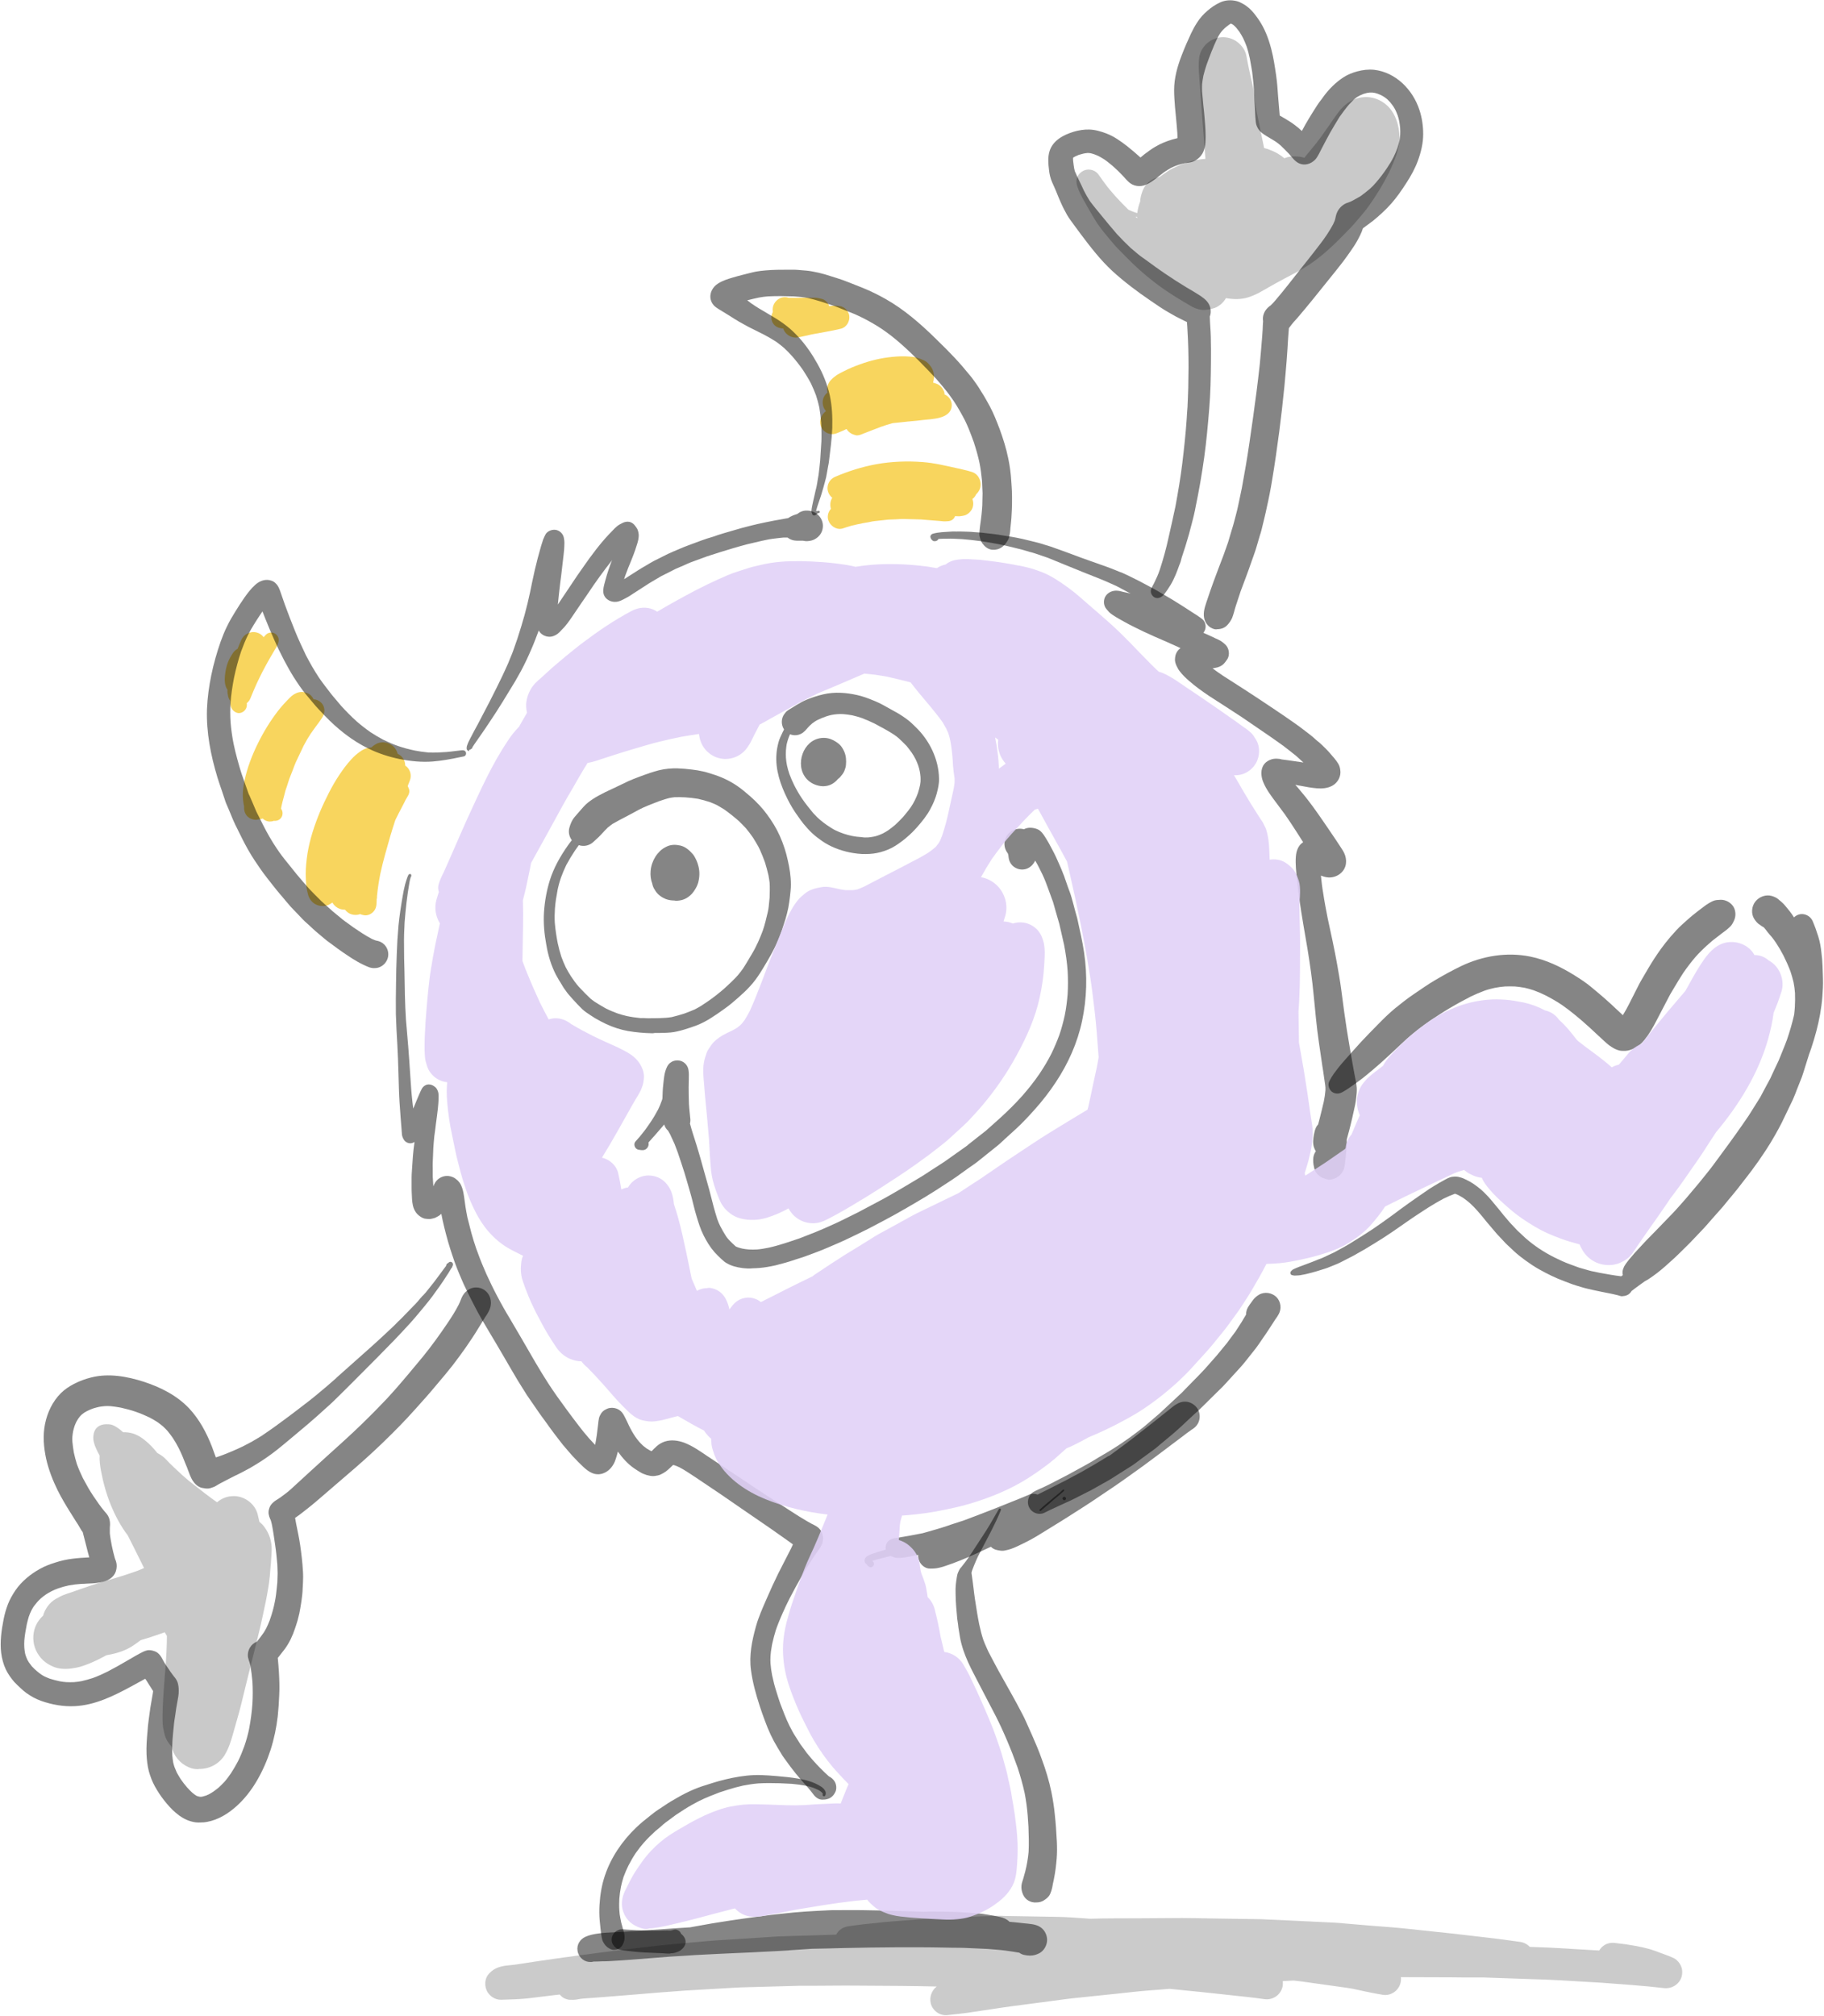 <?xml version="1.0" encoding="utf-8"?>
<!-- Generator: Adobe Illustrator 24.0.1, SVG Export Plug-In . SVG Version: 6.00 Build 0)  -->
<svg version="1.1" id="Layer_1" xmlns="http://www.w3.org/2000/svg" xmlns:xlink="http://www.w3.org/1999/xlink" x="0px" y="0px"
	 viewBox="0 0 1252.3 1383.4" style="enable-background:new 0 0 1252.3 1383.4;" xml:space="preserve">
<style type="text/css">
	.st0{opacity:0.629;fill:#F5BD00;enable-background:new    ;}
	.st1{opacity:0.206;enable-background:new    ;}
	.st2{opacity:0.478;enable-background:new    ;}
	.st3{opacity:0.886;fill:#E0D1F7;enable-background:new    ;}
	.st4{opacity:0.212;enable-background:new    ;}
</style>
<g>
	<g>
		<path class="st0" d="M247.9,627.6c-0.2-0.1-0.4-0.2-0.6-0.3c-1.4,0.6-3,0.7-4.5,0.5c-2.4-0.3-4.5-1.6-5.9-3.5c-0.1,0-0.2,0-0.4,0
			c-2.1,0-4.2-0.7-5.8-2c-1-0.8-1.9-1.8-2.5-2.9c-0.5,0.4-1,0.7-1.5,1c-2.7,1.7-6.3,1.8-9.2,0.6s-5-3.7-5.9-6.7
			c-0.6-2.2-1.1-4.3-1.3-6.5c-0.2-2.6-0.4-5.2-0.4-7.9c0-4.7,0.5-9.5,1.2-14.1c1.6-9.9,4.8-19.5,8.6-28.7c1.9-4.5,4-8.9,6.2-13.2
			c2.1-4.1,4.4-8.1,7-12s5.3-7.6,8.5-11c1.6-1.8,3.5-3.4,5.4-4.8c1.1-0.8,2.3-1.6,3.6-2.1c1.3-0.6,2.7-0.8,4.1-1
			c0.2,0,0.3,0,0.5-0.1c0.8-0.7,1.7-1.4,2.7-2c4.4-2.8,10.4-1.4,13.5,2.6c0.9,1.2,1.5,2.5,1.8,3.8c3.1,1.4,5.2,4.5,5.2,8
			c0,0,0,0,0,0.1c3.3,2.1,4.7,6.5,3.2,10.2c-0.5,1.3-1,2.6-1.5,3.9c0.2,0.2,0.3,0.5,0.4,0.8c0.5,1,0.9,2.2,0.7,3.3
			c-0.2,1.3-0.7,2.3-1.4,3.4c-0.9,1.4-1.6,2.8-2.3,4.3c-1.2,2.2-2.4,4.5-3.5,6.7c-0.8,1.6-1.6,3.2-2.4,4.8c-1.1,3.5-2.3,7-3.3,10.5
			c-2.5,8.8-5.1,17.5-7,26.4c-1,5.1-1.8,10.3-2.3,15.5c0,0.1,0,0.2,0,0.2c0.1,0.6,0,1.2-0.2,1.7c0,0.1,0,0.3,0,0.4
			c-0.1,1.4,0,2.8-0.3,4.2c-0.4,2.9-2.7,5.4-5.5,6.2c-0.7,0.2-1.3,0.3-2,0.3C249.8,628.1,248.8,627.9,247.9,627.6z"/>
	</g>
	<g>
		<path class="st0" d="M180.3,561.7c-0.3,0.1-0.5,0.2-0.8,0.3c-0.6,0.2-1.1,0.3-1.7,0.3c-1.1,0.3-2.2,0.4-3.3,0.2h-0.1
			c-2.1-0.3-4-1.4-5.2-3c-1.3-1.7-1.8-3.9-1.6-6c-0.3-1.5-0.6-3-0.7-4.5c-0.5-4.5,0.1-9,1-13.4c1.9-8.9,5.2-17.4,9.2-25.5
			c3.9-7.9,8.5-15.4,13.9-22.4c2.5-3.2,5.3-6.2,8.1-9c1.4-1.4,3-2.5,4.8-3.2c2.4-0.9,4.7-0.8,7.1,0.2c1.9,0.7,3.5,2.4,4.3,4.2
			c1.9,0.1,3.8,0.9,5.2,2.3c2.5,2.5,2.9,6.3,1.2,9.4c-1.5,2.7-3.5,5.1-5.3,7.6c-1,1.4-2,2.8-3,4.2c-0.8,1.3-1.6,2.5-2.4,3.8
			c0,0.1-0.1,0.1-0.1,0.2c-0.8,1.5-1.7,3-2.5,4.5c-1.8,3.7-3.5,7.4-5.3,11.2c-0.8,1.7-1.4,3.6-2.1,5.4c-0.8,2-1.6,4.1-2.4,6.1
			c-0.5,1.7-1.1,3.3-1.6,5c-0.5,1.5-1.1,3-1.4,4.5c-0.6,2.1-1.1,4.3-1.7,6.4c-0.4,1.4-0.6,2.8-0.9,4.2l0,0c0,0,0,0,0-0.1
			c0,0.1,0,0.1,0,0.2c0,0.1,0,0.2,0,0.3c0.7,0.9,1,1.9,1,3.1c0,2.6-1.9,4.8-4.5,5.1c-0.5,0.1-1,0.1-1.5,0c-0.8,0.4-1.7,0.5-2.6,0.5
			C183.6,563.9,181.7,563.1,180.3,561.7z"/>
	</g>
	<g>
		<path class="st0" d="M159.2,486.4c-1-1.6-1.2-3.6-1.2-5.5c-0.6-0.8-1-1.7-1.3-2.7c-0.3-1.6-0.7-3.1-0.5-4.7v-0.1
			c-0.4-0.5-0.7-1.1-1-1.8c-0.7-1.7-0.9-3.6-0.9-5.4c0-1.5,0.2-3.1,0.4-4.6c0.2-1.6,0.6-3.2,1-4.7c0.9-3.3,2.5-6.2,4.4-9
			c0.8-1.1,1.8-2,3-2.6c0.8-2,1.6-4,2.5-6c1.8-4.1,6.4-6.4,10.7-5.2c2,0.5,3.6,1.7,4.7,3.2c0,0,0,0,0.1-0.1c0.3-0.4,0.6-0.8,1-1.1
			c1.4-1.8,3.9-2.5,6.1-1.6c2,0.9,3.5,3.2,3.1,5.5c-0.2,1-0.4,1.9-0.9,2.9c-0.3,0.7-0.7,1.4-1.1,2c-0.5,0.9-1.1,1.8-1.6,2.7
			c-0.9,1.5-1.8,3.1-2.7,4.6c-1.7,2.9-3.3,6-4.9,9c-1.3,2.7-2.7,5.3-3.9,8c-1.5,3.3-2.9,6.7-4.3,10.1c-0.5,1.3-1.4,2.4-2.5,3.3
			c0.1,0.4,0.1,0.8,0.1,1.2c0,3-2.5,5.6-5.6,5.6C162.1,489.3,160.2,488.1,159.2,486.4z"/>
	</g>
	<g>
		<path class="st0" d="M568.4,355.8c-0.3-2.1,0.3-4.3,1.6-6c0.2-0.2,0.3-0.4,0.5-0.6c-0.8-2.5-0.5-5.4,0.9-7.6
			c-0.3-0.2-0.5-0.5-0.8-0.7c-1.3-1.3-2.1-3-2.4-4.8c-0.5-3.7,1.6-7.3,5-8.8c9.1-3.9,18.5-6.9,28.3-8.7c10.5-1.9,21.3-2.3,31.9-1.5
			c8,0.6,15.8,2.5,23.5,4.2c1.5,0.3,2.9,0.6,4.4,1c0.8,0.2,1.7,0.4,2.5,0.6c1.4,0.3,2.7,0.8,4,1.2c4.6,1.7,6.6,7.4,4.8,11.8
			c-0.6,1.3-1.4,2.4-2.4,3.3c-0.1,0.3-0.3,0.5-0.4,0.8c-0.6,1-1.3,1.8-2.2,2.5c0.4,1,0.6,2.1,0.6,3.2c0,1.9-0.6,3.7-1.8,5.1
			c-1.1,1.4-2.7,2.6-4.4,3c-1.5,0.3-3,0.6-4.5,0.5c-0.6,0-1.2-0.1-1.8-0.1c0,0.1-0.1,0.2-0.1,0.3c-0.8,2-2.7,3.1-4.8,3.2
			c-1.3,0.1-2.6,0.2-3.9,0c-0.7-0.1-1.4-0.1-2.1-0.2c-1.3-0.1-2.6-0.2-3.9-0.3c-2.9-0.2-5.7-0.5-8.6-0.7c-3.7-0.1-7.5-0.2-11.2-0.3
			c-1.9-0.1-3.9,0.1-5.9,0.2c-1.8,0.1-3.6,0.1-5.3,0.2c-3.1,0.3-6.1,0.7-9.2,1c-1.3,0.1-2.6,0.4-3.9,0.7c-1.5,0.3-3.1,0.5-4.6,0.8
			c-2.6,0.5-5.2,1.1-7.7,1.7c-2,0.6-4,1.2-6,1.9c-0.7,0.2-1.4,0.3-2.2,0.3C572.6,362.8,569,359.7,568.4,355.8z"/>
	</g>
	<g>
		<path class="st0" d="M584.2,297.4c-1.1-0.7-2.1-1.6-2.8-2.7c-0.1-0.1-0.2-0.2-0.3-0.3c0,0-0.1,0-0.1,0.1c-2.1,1.1-4.3,1.9-6.4,2.8
			c-3.1,1.3-6.7,0.6-9.1-1.8c-2.7-2.7-3.1-6.7-1.3-10c0.7-1.3,1.7-2.5,2.9-3.4c-0.7-0.7-1.2-1.6-1.6-2.5c-0.9-2.2-0.9-4.7,0-6.8
			c0.6-1.4,1.5-2.5,2.6-3.4c-0.7-3.1,0.2-6.4,2.5-8.7c1.2-1.3,2.5-2.3,3.9-3.3c1.6-1,3.3-1.9,5-2.7c3.5-1.8,7.1-3.3,10.8-4.6
			c7.3-2.7,14.9-4.5,22.7-5.2c3.8-0.4,7.6-0.5,11.3-0.2c1.7,0.1,3.5,0.3,5.1,0.8c1.9,0.5,3.7,1.2,5.5,2.1c1.6,0.8,2.8,2.2,3.9,3.6
			c1.2,1.5,2,3.4,2.3,5.3c0.3,1.8,0.1,3.6-0.3,5.4c-0.1,0.2-0.1,0.5-0.2,0.7c0.9,0.2,1.8,0.5,2.7,0.9c2,0.7,3.7,2.6,4.6,4.6
			c0.4,0.8,0.6,1.7,0.6,2.6c2.6,1,4.5,3.5,4.9,6.3c0.2,1.7-0.1,3.5-1,5s-2.2,2.5-3.7,3.3c-1.2,0.6-2.4,1.1-3.7,1.4
			c-1.4,0.4-2.9,0.6-4.4,0.8c-1.2,0.2-2.3,0.3-3.5,0.4c-2.4,0.2-4.9,0.5-7.3,0.8c-4.3,0.4-8.7,0.8-13,1.3c-1.3,0.1-2.6,0.3-3.9,0.4
			c-2.6,0.7-5.2,1.5-7.7,2.4c-4.7,1.7-9.3,3.6-14,5.4c-1,0.4-2.1,0.6-3.2,0.6C586.9,298.5,585.5,298.2,584.2,297.4z"/>
	</g>
	<g>
		<path class="st0" d="M537.7,225.4c-0.6,0-1.2,0-1.8-0.2l0,0c-1.8-0.2-3.6-1.2-4.8-2.8c-1-1.3-1.5-2.9-1.5-4.5
			c0-1.3,0.3-2.4,0.9-3.5c0-0.3,0.1-0.5,0.1-0.7c-0.2-1.2-0.1-2.4,0.2-3.5c1.2-4.3,6-7.4,10.4-5.9c0.1,0,0.1,0,0.2,0.1h0.1
			c3.9,0.1,7.7,0,11.6-0.1c1.1,0,2.2,0,3.3,0c0.9,0,1.9,0,2.8,0c1.7,0,3.3,0.4,4.9,0.8c1.9,0.4,3.5,1.8,4.5,3.4
			c0.3,0.5,0.5,1,0.7,1.6c2.3-0.3,4.7-0.5,7-0.1c3.5,0.5,6.4,3.3,6.8,6.8c0.5,3.8-2,7.9-5.8,8.8c-6.6,1.6-13.3,2.6-20,3.9
			c-3.3,0.7-6.6,1.6-9.9,2.1c-0.4,0.1-0.8,0.1-1.2,0.1C542.4,231.6,538.8,229,537.7,225.4z"/>
	</g>
	<g>
		<path class="st1" d="M639.1,1375.1c-1.2-4.3,0.5-9.1,4-11.8c-8.2-0.2-16.4-0.3-24.6-0.4c-10.4-0.1-20.9-0.1-31.4-0.2
			c-9.3-0.1-18.7,0.1-28,0.1c-1.1,0-2.1,0-3.2,0c-2.3,0-4.6,0-6.9,0c-3.6,0.1-7.2,0.2-10.9,0.3c-9.8,0.3-19.5,0.5-29.3,0.8
			c-1.9,0.1-3.9,0.2-5.8,0.3c-4.6,0.3-9.1,0.5-13.7,0.8c-6.3,0.4-12.7,0.7-19,1.1c-12.7,0.9-25.3,1.9-38,3
			c-6.7,0.5-13.4,1.1-20.1,1.6c-4.1,0.3-8.1,0.6-12.2,0.9c-1.3,0.1-2.5,0.4-3.8,0.6c-1.8,0.3-3.7,0.3-5.5,0.2
			c-0.7-0.1-1.4-0.3-2-0.5c-1-0.3-1.8-0.7-2.7-1.4c-0.6-0.5-1.2-1.1-1.7-1.7c-1.2,0.1-2.3,0.3-3.5,0.4c-6.3,0.7-12.6,1.6-18.9,2.3
			c-6,0.6-11.9,0.7-17.9,0.9c-4.3,0.1-8.4-2.8-10-6.7c-0.9-2.2-1.1-4.8-0.5-7.1c0.6-2.3,2-4.2,3.9-5.7c3.8-3.3,8.8-3.9,13.6-4.3
			c2.4-0.2,4.8-0.6,7.2-1c4-0.6,7.9-1.2,11.9-1.8c8.5-1.2,17-2.5,25.6-3.6c10.5-1.4,21.1-2.8,31.6-4.1c8.7-1.1,17.4-2,26.1-3
			c8.3-0.9,16.7-1.6,25-2.3c4.3-0.4,8.6-0.8,12.8-1.1c3.2-0.2,6.4-0.4,9.6-0.6c10.9-0.7,21.8-1.4,32.7-2.1c1.8-0.1,3.7-0.1,5.5-0.2
			c5.5-0.2,11.1-0.4,16.6-0.5c6.2-0.2,12.3-0.4,18.5-0.6c1.6-3.1,4.7-5.2,8.2-5.7s6.9-1,10.4-1.4c3-0.3,5.9-0.6,8.9-0.9
			c3.4-0.4,6.8-0.8,10.2-1c10.2-0.8,20.4-1.6,30.6-2.4c2.9-0.2,5.8-0.3,8.8-0.4c6.2-0.2,12.5-0.4,18.7-0.6c4.6-0.2,9.3-0.3,13.9-0.5
			c2.2-0.1,4.4,0,6.5,0.1c11.7,0.2,23.4,0.4,35.1,0.6c6.7,0.1,13.5,0.6,20.2,1.1c0.9,0.1,1.9,0.1,2.8,0.2c2.9-0.1,5.9-0.1,8.8-0.2
			c7.3-0.1,14.7-0.1,22.1-0.1c10.7-0.1,21.5-0.1,32.2-0.2c6.8,0,13.6,0.2,20.4,0.3c11.1,0.2,22.2,0.3,33.2,0.5
			c1.6,0,3.1,0.1,4.7,0.2c5.2,0.2,10.4,0.5,15.5,0.7c10.4,0.5,20.9,1,31.3,1.5c2.4,0.1,4.9,0.4,7.3,0.6c5.9,0.5,11.9,1,17.8,1.5
			c7.6,0.6,15.2,1.1,22.8,1.9c10.7,1.1,21.4,2.3,32.1,3.4c8.4,0.9,16.7,2,25,2.9c7.4,0.9,14.8,1.8,22.2,2.9c2.5,0.4,4.8,1.6,6.5,3.4
			c2.6,0.1,5.2,0.2,7.8,0.3c7,0.2,14,0.7,21.1,1.1c6.3,0.4,12.6,0.7,18.8,1.1c0.7-1.2,1.6-2.3,2.7-3.1c2.3-1.8,5.1-2.4,7.9-2.1
			c4.9,0.5,9.8,1.2,14.7,2.1c3.2,0.6,6.4,1.3,9.5,2.2c2.1,0.6,4.2,1.4,6.3,2.2c1.4,0.5,2.9,1.1,4.3,1.6c0.6,0.2,1.1,0.4,1.7,0.6
			c1.5,0.6,3,1.2,4.4,1.9c2,1.1,3.7,3.1,4.6,5.2c1,2.3,1.1,4.8,0.5,7.2c-1.5,5.3-6.7,8.6-12.1,8c-14.3-1.7-28.7-2.6-43-3.7
			c-9.6-0.6-19.2-1.1-28.9-1.7c-6.8-0.4-13.6-0.6-20.4-0.8c-10.5-0.4-21.1-0.7-31.6-1.1c-1.3,0-2.7,0-4,0c-0.6,0-1.2,0-1.8,0
			c-5.6,0-11.2,0-16.7-0.1c-10.5,0-20.9-0.1-31.4-0.1c-1,0-1.9,0-2.9,0c0,0.4,0.1,0.8,0.1,1.2c0,1.9-0.5,3.9-1.5,5.6
			c-2.1,3.7-6.7,6.1-11,5.3c-4-0.7-8.1-1.4-12.1-2.3c-2.3-0.5-4.7-1-7-1.5c-0.4-0.1-0.8-0.2-1.2-0.3c-2.9-0.5-5.7-0.9-8.6-1.3
			c-6-0.8-11.9-1.7-17.9-2.5c-2.8-0.4-5.6-0.8-8.5-1.2c-2-0.2-4-0.5-6-0.7c-2.5,0.1-4.9,0.3-7.4,0.4c0.1,1,0.1,2,0,3
			c-0.8,5.9-6.4,10.2-12.4,9.4c-2.5-0.3-4.9-0.7-7.4-1c-1.2-0.1-2.3-0.2-3.5-0.4c-3.1-0.3-6.2-0.7-9.3-1c-3.7-0.4-7.4-0.8-11-1.2
			c-8.4-0.9-16.8-1.8-25.2-2.6c-3-0.3-6-0.6-9-0.9c-4.7,0.4-9.3,0.8-14,1.1c-6.6,0.5-13.3,1.3-19.9,2c-10.9,1.1-21.8,2.3-32.7,3.4
			c-4.4,0.5-8.8,1.1-13.2,1.7c-9.1,1.2-18.2,2.4-27.4,3.6c-5.3,0.7-10.5,1.5-15.8,2.3c-4.5,0.7-8.9,1.3-13.4,2
			c-5.2,0.8-10.4,1.3-15.7,1.9c-0.4,0.1-0.9,0.1-1.3,0.1C644.9,1383.1,640.4,1379.9,639.1,1375.1z"/>
	</g>
</g>
<g>
	<g>
		<path class="st2" d="M444.1,698.8c0.9,0.1,1.9,0,2.9,0c0.4,0,0.8,0,1.2,0c3,0,6-0.1,9-0.3c1.4-0.1,2.7-0.3,4.1-0.5
			c3-0.7,5.9-1.6,8.8-2.5c2.3-0.9,4.5-1.7,6.8-2.7c2.8-1.4,5.5-3.1,8.1-4.9c4.3-2.9,8.4-6.1,12.3-9.5c3.2-2.9,6.3-5.8,9.2-9
			c1.3-1.5,2.5-3.1,3.7-4.8c2.3-3.5,4.4-7.2,6.6-10.9c1.4-2.3,2.5-4.8,3.7-7.2c1.1-2.5,2.2-5.1,3.2-7.8c1.4-4.1,2.4-8.3,3.4-12.6
			c0.3-1.4,0.6-2.8,0.7-4.2c0.2-2,0.4-4,0.6-6c0,0.1,0,0.1,0,0.2c0-0.2,0-0.5,0-0.7c0-0.3,0-0.6,0.1-0.9c0,0.3,0,0.6-0.1,1
			c0.1-3.3,0.2-6.5,0-9.7c-0.2-1.7-0.5-3.4-0.8-5.1c-0.7-3-1.5-6-2.4-8.9c-1.1-3-2.2-5.8-3.5-8.7c-0.5-1.1-1.1-2.2-1.6-3.2
			c0.2,0.3,0.3,0.6,0.5,1c-1.1-2-2.3-3.9-3.5-5.9c-1.6-2.3-3.2-4.5-5-6.6c-1.6-1.7-3.2-3.4-4.9-5c-3.2-2.8-6.6-5.5-10.1-8
			c-1.6-1-3.3-2-4.9-2.9c-1.5-0.7-3.1-1.4-4.7-2c-2.7-0.9-5.5-1.7-8.3-2.3c-2.9-0.5-5.8-0.8-8.8-1c-2.4-0.1-4.8-0.2-7.2-0.1
			c-1.1,0.1-2.3,0.3-3.4,0.5c-2.5,0.6-4.8,1.4-7.2,2.2c-2.7,1-5.3,2.1-7.9,3.1c-2.1,0.8-4.1,1.8-6.1,2.8c-3.1,1.7-6.2,3.4-9.3,5
			c-2.9,1.5-5.8,3-8.7,4.7c-1.1,0.8-2.2,1.6-3.3,2.5c-2.9,2.8-5.4,6-8.5,8.6l0,0c-0.1,0.1-0.1,0.1-0.2,0.2c-0.4,0.3-0.7,0.7-1.1,1
			c-2.7,2.6-6.6,3.5-10.1,2.3c-0.9,1.2-1.8,2.5-2.7,3.8c0.1-0.1,0.1-0.2,0.2-0.3c-2.2,3.3-4.2,6.6-6.1,10.1
			c-1.4,2.9-2.6,5.8-3.7,8.8c-1,2.9-1.8,5.9-2.4,8.9c0-0.1,0.1-0.3,0.1-0.4c-0.8,4.2-1.5,8.3-1.8,12.6c-0.2,3.2-0.3,6.4-0.1,9.7
			c0.4,4.7,1.1,9.4,2,14c0.7,3.2,1.5,6.3,2.5,9.4c0.9,2.5,1.9,4.8,3,7.2c1.1,2.1,2.3,4.2,3.6,6.2c0.8,1.2,1.7,2.4,2.5,3.6
			c0.8,1.2,1.8,2.3,2.8,3.5c2.7,2.9,5.4,5.7,8.3,8.4c0.8,0.6,1.6,1.2,2.4,1.8c2.6,1.7,5.3,3.3,8,4.8c2.6,1.3,5.3,2.4,8,3.4
			c2.1,0.7,4.2,1.3,6.4,1.8c1.5,0.3,3,0.6,4.5,0.8c1.6,0.2,3.3,0.4,4.9,0.6C441.1,698.6,442.6,698.7,444.1,698.8z M447.7,709.1
			c-5.5-0.1-11-0.6-16.4-1.5c-5.2-0.9-10.3-2.6-15.1-4.8c-2.6-1.2-5.1-2.6-7.6-4c-1-0.6-2.1-1.3-3.1-2c-2-1.3-4-2.6-5.7-4.2
			c-2.3-2.2-4.5-4.6-6.6-6.9c-0.9-1.1-1.9-2.1-2.8-3.2c-1-1.1-1.8-2.4-2.7-3.6c-0.8-1-1.4-2.2-2.1-3.3c-1.4-2.2-2.7-4.4-3.9-6.6
			c-3.3-6.4-5.4-13.4-6.6-20.5c-1.4-7.5-2.1-15.1-1.6-22.7c0.5-7.3,1.8-14.6,4-21.7c2.7-8.6,7.2-16.5,12.4-23.9
			c0.9-1.2,1.7-2.4,2.7-3.6c-1.8-2.4-2.5-5.5-1.7-8.5c0.8-2.8,1.8-5.3,3.7-7.5c0.8-1,1.7-2,2.5-2.9c1.2-1.4,2.4-2.8,3.7-4.2
			c1.9-2.1,4.2-3.8,6.5-5.3c5.3-3.4,11.1-5.9,16.8-8.6c2.4-1.2,4.9-2.4,7.3-3.5s4.8-2,7.2-2.9c2.7-1,5.3-2,8.1-2.9
			c1.9-0.6,3.8-1.2,5.8-1.7c4.1-1,8.4-1.4,12.6-1.3c3.2,0.1,6.5,0.4,9.7,0.8c2.6,0.3,5.2,0.7,7.8,1.3c2,0.4,4,1.1,6,1.7
			c6.3,1.9,12.2,4.6,17.6,8.3c3.2,2.2,6.1,4.7,9,7.2c4.2,3.7,8.1,7.8,11.4,12.3c3.4,4.6,6.5,9.6,8.8,14.8c1.2,2.7,2.3,5.5,3.2,8.3
			c0.9,2.7,1.6,5.4,2.2,8.1c1.3,5.6,2.2,11.2,2.2,16.9c0,2.7-0.3,5.3-0.6,8s-0.7,5.4-1.2,8.1c-0.5,2.6-1.2,5.1-1.9,7.6
			c-1.6,5-3.1,10-5.2,14.8c-2.8,6.6-6.4,12.7-10.1,18.8c-0.7,1.2-1.4,2.3-2.1,3.4c-2.1,3.3-4.4,6.4-7,9.2c-2.5,2.8-5.3,5.3-8.1,7.8
			c-2.9,2.6-5.9,5.1-9.1,7.4c-3,2.2-6.1,4.3-9.2,6.3s-6.3,3.7-9.7,5.1c-2.8,1.1-5.7,2-8.5,2.9c-1.9,0.6-3.8,1.1-5.7,1.5
			c-2.6,0.6-5.3,0.8-8,0.9c-2.4,0.1-4.7,0.1-7.1,0.1C448.8,709.1,448.2,709.1,447.7,709.1z"/>
	</g>
	<g>
		<path class="st2" d="M463,618c-2,0-4-0.3-5.9-1c-2.9-1.2-5.4-3-7.1-5.6c-0.8-1.2-1.5-2.4-1.9-3.8c-0.1-0.3-0.2-0.6-0.2-0.9
			c-1.1-2.9-1.5-6-1.2-9.1c0.3-3.5,1.5-6.8,3.3-9.7c0.9-1.4,2-2.7,3.1-3.8c1.4-1.4,3.1-2.4,4.8-3.2c2.9-1.4,6.3-1.3,9.3-0.6
			c3.3,0.8,6,3.1,8.2,5.6c1.1,1.2,1.9,2.7,2.6,4.2s1.2,3,1.6,4.7c0.9,3.7,0.7,7.4-0.3,11.1c-0.5,1.6-1.2,3.1-2.1,4.5
			c-0.6,1-1.3,2-2.1,2.9c-2.3,2.5-5.3,4.3-8.7,4.7c-0.8,0.1-1.5,0.2-2.3,0.2C463.7,618.1,463.4,618.1,463,618z"/>
	</g>
	<g>
		<path class="st2" d="M596.2,574.7c1.2-0.1,2.3-0.3,3.5-0.5c1.1-0.2,2.2-0.5,3.3-0.9s2.2-0.9,3.3-1.4c1.3-0.7,2.5-1.4,3.7-2.2
			c1.5-1.1,3-2.3,4.5-3.5c2-1.8,3.8-3.7,5.6-5.6c1.8-2.2,3.6-4.3,5.2-6.6c1-1.5,2-3.1,2.8-4.8c0.8-1.6,1.5-3.2,2.1-4.9
			c0.6-1.8,1.1-3.7,1.5-5.6c0.1-0.7,0.2-1.4,0.3-2.2c0.1-1.1,0-2.2,0-3.3c-0.1-1.3-0.3-2.6-0.5-3.8c-0.3-1.5-0.7-3-1.2-4.4
			s-1.1-2.7-1.7-4c-0.8-1.5-1.6-3-2.6-4.4c-1.1-1.6-2.3-3.1-3.5-4.6c-1.7-1.8-3.5-3.5-5.3-5.2c-1.1-1-2.3-1.9-3.5-2.7
			c-4.3-2.8-8.9-5.2-13.4-7.6c-2.9-1.4-5.8-2.7-8.8-3.8c-2.1-0.7-4.2-1.3-6.4-1.8c-2-0.4-3.9-0.6-5.9-0.8c-1.4-0.1-2.8-0.1-4.2,0
			c-1.5,0.1-2.9,0.3-4.4,0.6c-1.2,0.3-2.3,0.6-3.5,1c-2,0.7-3.9,1.5-5.8,2.4c-0.7,0.4-1.5,0.8-2.2,1.3c-0.5,0.4-1,0.7-1.5,1.1
			c-1.1,0.9-2.1,1.9-3,2.9c-0.2,0.2-0.3,0.4-0.5,0.6c-0.8,1-1.7,1.9-2.7,2.7c-2.6,2-6.1,2.4-9,1.2c-0.5,1.1-0.9,2.2-1.3,3.3
			c-0.4,1.2-0.7,2.4-1,3.6c-0.2,1.4-0.4,2.8-0.5,4.2c-0.1,1.7-0.1,3.4,0,5.1c0.1,1.7,0.4,3.4,0.7,5.1c0.4,2,1,3.9,1.6,5.8
			c1,2.7,2.1,5.3,3.4,7.9c1.7,3.3,3.5,6.5,5.6,9.5c2.3,3.4,4.9,6.5,7.5,9.7c0.9,0.9,1.7,1.8,2.6,2.7c0.7,0.7,1.4,1.3,2.1,1.9
			c1.4,1.2,2.9,2.3,4.4,3.4c1.8,1.2,3.7,2.5,5.6,3.5c2,1,4,1.8,6,2.5c1.9,0.6,3.9,1.2,5.9,1.6c2.1,0.4,4.2,0.7,6.4,0.8
			C593.1,574.8,594.7,574.8,596.2,574.7z M583.4,585c-6.7-1.4-13.4-3.9-19.1-7.9c-2.3-1.6-4.7-3.4-6.8-5.4s-4-4.1-5.8-6.3
			c-1.3-1.6-2.5-3.3-3.7-5c-2.8-3.8-5.2-7.8-7.3-12c-4.8-9.6-8.5-20.2-7.6-31.1c0.2-2.7,0.7-5.3,1.4-7.9c0.6-2.3,1.7-4.5,2.7-6.6
			c0.4-0.8,0.7-1.5,1.1-2.2c-2.1-3.2-2.1-7.6,0.3-10.7c0.6-0.8,1.2-1.6,2.1-2.2c0.5-0.4,1-0.7,1.5-1c0.4-0.3,0.8-0.5,1.3-0.8
			c1.2-0.7,2.3-1.4,3.4-2.1c2.3-1.4,4.6-2.7,7.1-3.7c3.7-1.5,7.4-2.7,11.3-3.6c7.7-1.8,15.6-1.2,23.2,0.5c3.6,0.8,7.2,2.1,10.6,3.5
			c2.8,1.1,5.6,2.4,8.2,3.9c2.8,1.5,5.5,3.1,8.3,4.6c2.7,1.5,5.2,3.2,7.7,5.1c1.9,1.4,3.5,3.1,5.2,4.7c9.6,9.2,16,22.1,16.2,35.6
			c0.1,3.5-0.7,6.9-1.6,10.3c-1,3.6-2.5,7.1-4.3,10.4c-2.4,4.6-5.7,8.6-9.1,12.5c-2.2,2.5-4.5,4.8-7,6.9c-2.5,2.2-5.1,4.1-7.9,5.9
			c-3.1,2-6.6,3.4-10.2,4.4c-3.3,0.9-6.7,1.3-10.1,1.3C590.8,586.2,587,585.7,583.4,585z"/>
	</g>
	<g>
		<path class="st2" d="M558.7,538.1c-2.6-1.2-5-3.2-6.5-5.7c-3.2-5.2-2.9-11.8-0.3-17.1c1.3-2.6,3.2-4.9,5.6-6.5
			c2.6-1.7,5.5-2.5,8.6-2.4c2.8,0.1,5.5,1.1,7.9,2.7c1.2,0.8,2.4,1.7,3.3,2.8c1,1.3,1.8,2.6,2.4,4.1c1.2,2.8,1.4,5.9,1.1,9
			c-0.1,1.4-0.6,2.8-1.1,4.1c-0.6,1.5-1.7,2.8-2.8,4.1c-0.4,0.5-1,1-1.6,1.4c-2,2.5-4.8,4.3-8,4.8c-0.8,0.1-1.6,0.2-2.3,0.2
			C562.7,539.5,560.7,539,558.7,538.1z"/>
	</g>
	<g>
		<path class="st2" d="M509.4,870.2c-3.5-0.5-7.3-1.4-10.3-3.2c-1.5-0.8-2.7-1.9-4-3.1c-1.5-1.4-3-2.9-4.4-4.4
			c-3.1-3.5-5.6-7.6-7.7-11.8s-3.5-8.7-4.8-13.1c-1.5-4.8-2.5-9.8-3.9-14.7s-2.8-9.9-4.3-14.8c-1.5-4.7-3-9.3-4.6-14
			c-0.8-2-1.5-4.1-2.3-6.1c-1-2.2-2-4.3-3-6.5c-0.5-0.8-0.9-1.7-1.4-2.5c-1.1-1-1.9-2.1-2.4-3.5c-0.1-0.3-0.2-0.5-0.3-0.8
			c-0.9,1.1-1.8,2.2-2.8,3.3c-1.5,1.8-3,3.5-4.5,5.2c0.1-0.1,0.2-0.2,0.3-0.4c-1.3,1.4-2.5,2.9-3.8,4.3c0,0.2,0.1,0.3,0.1,0.5
			c0.3,2.1-1.3,4.5-3.6,4.7c-1.2,0.1-2.3-0.1-3.5-0.3c-2.4-0.6-3.5-3.8-1.9-5.6c1-1.2,2-2.3,3-3.4c1-1.1,1.8-2.4,2.8-3.5
			c1.6-2,3-4.2,4.5-6.3c1.9-2.8,3.6-5.7,5.2-8.7c0.9-1.9,1.8-3.9,2.5-6c0.2-0.5,0.4-1.1,0.5-1.6c0.1-3.3,0.2-6.6,0.6-9.9
			c0.4-3.8,0.7-7.9,2.4-11.5l0,0c0.6-1.5,1.8-2.9,3.2-3.7c2.1-1.2,4.7-1.4,7-0.5c2.6,1.1,4.3,3.4,4.7,6.1c0.4,2.2,0.2,4.4,0.2,6.7
			c0,1.8-0.1,3.6-0.1,5.3c0,3.8,0.1,7.5,0.2,11.2c0.1,1.9,0.3,3.8,0.5,5.8c0.1,1,0.2,2.1,0.3,3.1c0.1,0.8,0.2,1.6,0.2,2.3
			c0,0.8-0.1,1.5-0.3,2.3c1.3,5,3,9.8,4.5,14.7c1.6,5.1,3,10.2,4.4,15.2c1.5,5.2,2.9,10.5,4.4,15.7c1.4,5.1,2.5,10.2,4,15.2
			c0.5,1.5,0.9,3.1,1.4,4.6c0.6,1.7,1.3,3.4,2.1,5c1.2,2.3,2.5,4.6,3.9,6.8c0.5,0.8,1.1,1.5,1.7,2.2c1.5,1.7,3.2,3.2,4.8,4.7
			l0.1,0.1c0.1,0.1,0.2,0.1,0.3,0.2c0.5,0.2,1,0.4,1.5,0.6c1,0.3,1.9,0.6,2.9,0.8c1.5,0.3,3,0.5,4.5,0.6c1.8,0.1,3.6,0.1,5.5,0
			c2.7-0.2,5.3-0.7,7.9-1.2c7.3-1.6,14.4-4.1,21.5-6.5c3.7-1.5,7.5-2.9,11.2-4.4c3.3-1.3,6.5-2.8,9.7-4.2c2.8-1.2,5.5-2.5,8.2-3.8
			c3.6-1.8,7.2-3.6,10.9-5.4c4.9-2.6,9.8-5.2,14.7-7.8c5-2.6,9.8-5.5,14.7-8.3c2.1-1.2,4.2-2.5,6.2-3.7c2.7-1.6,5.4-3.2,8.2-4.9
			c1.8-1.1,3.6-2.3,5.4-3.5c3.1-2,6.2-4,9.3-6c0.3-0.2,0.6-0.4,0.9-0.6c4.9-3.5,9.8-6.9,14.7-10.4c0.6-0.4,1.1-0.8,1.6-1.3
			c1.6-1.3,3.2-2.5,4.8-3.8c2.5-1.9,4.9-3.9,7.4-5.8c3.1-2.8,6.3-5.6,9.4-8.4c5.4-4.9,10.6-10,15.5-15.5c4.2-4.8,8.2-9.8,11.8-15.1
			c3-4.5,5.8-9.1,8.2-13.9c2-4.1,3.8-8.4,5.4-12.7c1.5-4.4,2.7-8.9,3.7-13.4c1-4.9,1.6-9.8,2-14.7c0.3-5.2,0.3-10.5,0-15.7
			c-0.4-6-1.3-12-2.4-17.9c-1.1-4.8-2.2-9.7-3.3-14.5c-0.2-0.8-0.5-1.6-0.7-2.4c-0.5-1.7-1-3.5-1.5-5.2c-0.7-2.5-1.4-4.9-2.1-7.4
			c-1.1-3.1-2.3-6.2-3.4-9.3c-0.5-1.4-1-2.8-1.6-4.3c-1.3-3.4-2.9-6.7-4.6-10c-0.8-1.6-1.7-3.3-2.7-4.9c-0.2,0.5-0.5,1-0.8,1.5
			c-1.1,1.7-2.6,3.1-4.5,3.9c-2.3,1-5,1-7.3,0c-3.2-1.3-5.2-4.2-5.6-7.4l0,0c-0.1-0.6-0.1-1.1-0.2-1.7c-0.1-0.4-0.2-0.7-0.3-1.1
			c-0.1-0.1-0.2-0.2-0.2-0.3c-2-2.6-2.7-6-1.8-9.1c0.9-3.4,3.8-6.4,7.3-7.3c0.1,0,0.1,0,0.2,0c1.8-0.5,3.7-0.5,5.5,0
			c2.8-1.5,6.2-1.2,9.1-0.1c2.7,1.1,4.3,3.6,5.8,6c0.7,1.2,1.5,2.4,2.2,3.7c0.8,1.6,1.7,3.1,2.5,4.7c1.6,2.9,3,6,4.3,9
			c1.2,2.7,2.4,5.4,3.4,8.2c0-0.1-0.1-0.3-0.1-0.4c1,2.9,2,5.7,3,8.6c0.8,2.3,1.8,4.6,2.4,6.9c0.9,3.2,1.8,6.4,2.6,9.6
			c0.5,2,1.2,3.9,1.6,5.9c1.6,7.5,3.4,15,4.5,22.6c2.3,15.6,1.9,31.5-1.4,46.9c-3.2,15.1-9.6,29.3-18.1,42.1
			c-4.3,6.5-9.1,12.7-14.3,18.5c-4,4.5-8.2,9-12.6,13.1c-2.6,2.3-5.1,4.7-7.7,7c-1.8,1.6-3.4,3.3-5.3,4.8
			c-4.5,3.6-9.1,7.3-13.6,10.9c-2,1.6-4.2,3-6.3,4.5c-2.8,2-5.5,3.9-8.2,5.9c-1.6,1.1-3.3,2.2-4.9,3.3c-3.2,2.1-6.5,4.2-9.7,6.3
			c-4.5,2.9-9.2,5.7-13.8,8.4c-4.7,2.8-9.5,5.5-14.3,8.2s-9.7,5.2-14.6,7.8c-5,2.7-10.2,5.1-15.3,7.6s-10.2,4.7-15.4,6.9
			c-4.8,2.1-9.7,3.9-14.6,5.7c-2.8,1.1-5.6,1.9-8.4,2.8c-4.4,1.5-8.9,2.8-13.4,3.9c-3.7,0.8-7.4,1.5-11.2,1.8
			c-1.4,0.1-2.8,0.2-4.2,0.2C514.4,870.7,511.9,870.5,509.4,870.2z"/>
	</g>
	<g>
		<path class="st2" d="M321.9,515.4c-0.8-0.1-1.6-0.9-1.5-1.8c0-0.6,0-1.2,0.2-1.7c0.3-1,0.7-1.9,1.1-2.8c0.4-0.8,0.8-1.6,1.2-2.4
			c0.8-1.5,1.6-3.1,2.4-4.6c2-3.6,3.9-7.2,5.8-10.9c3.4-6.3,6.6-12.7,9.8-19.1c1.4-2.8,2.7-5.6,4.1-8.4c1.3-2.7,2.5-5.5,3.8-8.3
			c0.6-1.4,1.1-2.8,1.7-4.2c0.6-1.4,1.2-2.8,1.7-4.2c1-2.9,2-5.7,3-8.6c0.9-2.9,1.8-5.7,2.7-8.6c0.8-2.6,1.5-5.2,2.3-7.9
			c1.4-5.1,2.6-10.2,3.7-15.3c1.1-5.2,2.1-10.4,3.3-15.5c1.3-5.5,2.7-11,4.3-16.4c0.2-0.6,0.4-1.3,0.6-1.9c0.3-0.8,0.5-1.7,0.8-2.5
			c0.4-1.1,1-2.2,1.5-3.3c1.2-2.4,4.3-3.7,6.9-3.4c3.1,0.4,5.5,2.9,5.9,5.9c0.2,1,0.3,2,0.3,3c0,1.6-0.1,3.2-0.2,4.8
			c-0.1,1.3-0.3,2.6-0.4,3.9c-0.3,2.6-0.6,5.2-0.9,7.7c-0.4,3.8-0.9,7.6-1.4,11.4c-0.6,4.9-1.1,9.7-1.6,14.6
			c0.4-0.6,0.8-1.2,1.2-1.8c1.5-2.2,3-4.4,4.5-6.7c2.6-3.8,5.1-7.6,7.7-11.5c1.3-1.9,2.7-3.8,4-5.7c1.4-1.9,2.7-3.9,4.1-5.8
			c1.6-2.2,3.3-4.3,4.9-6.5c1.2-1.6,2.5-3.1,3.8-4.7c1.5-1.8,3.1-3.6,4.7-5.3c0.9-0.9,1.8-1.9,2.7-2.8c0.9-1,1.9-2,3-2.9
			c1.2-1,2.4-1.6,3.8-2.3c1.6-0.8,3.3-1.1,5-0.7c1.7,0.5,2.9,1.5,3.9,3c0,0,0,0.1,0.1,0.1c0.5,0.7,1.1,1.5,1.4,2.3
			c0.4,1,0.6,2,0.7,3c0.2,2.6-0.5,5.1-1.3,7.5c-0.7,2.2-1.4,4.5-2.3,6.7c-0.5,1.3-1,2.5-1.5,3.8c-1.5,3.6-2.9,7.1-4.2,10.7
			c-0.2,0.7-0.5,1.5-0.7,2.2c1.3-0.8,2.6-1.7,3.9-2.5c1.9-1.2,3.9-2.5,5.8-3.7s3.8-2.3,5.7-3.4c1.7-1,3.3-2,5-2.9
			c3.4-1.7,6.8-3.4,10.2-5.1c-0.1,0.1-0.3,0.1-0.4,0.2c2.5-1.2,5.1-2.2,7.6-3.3c2-0.9,4.1-1.7,6.2-2.5c3-1.1,5.9-2.2,8.9-3.3
			c2.6-1,5.3-1.8,8-2.6c2.3-0.8,4.6-1.6,7-2.3c3.2-0.9,6.4-1.9,9.6-2.8c2.1-0.6,4.1-1.2,6.2-1.7c2.7-0.7,5.4-1.4,8.1-2
			c3.7-0.8,7.4-1.6,11.1-2.3c3.2-0.6,6.3-1.1,9.5-1.7c0.1,0,0.2,0,0.3-0.1c1.7-1.2,3.7-2,5.7-2.6c0.1,0,0.3-0.1,0.4-0.1
			c1.8-1.5,4.2-2.5,6.7-2.4c3.9,0,7.6,1.9,9.6,5.4c1.9,3.2,1.8,7.2,0,10.3c-1.1,1.9-2.9,3.4-4.9,4.3l0,0c-1.5,0.7-3.2,0.9-4.8,1
			c-0.8,0-1.7-0.1-2.5-0.3c-0.8,0-1.7,0-2.5,0c-2,0-4,0-5.8-0.8c-0.9-0.4-1.7-0.8-2.4-1.4c-0.9,0-1.8,0-2.7,0
			c-2.6,0.2-5.2,0.6-7.8,0.9c-2.4,0.3-4.8,0.9-7.3,1.4c-3.4,0.8-6.8,1.6-10.2,2.4c-3.2,0.8-6.4,1.8-9.6,2.7
			c-5.9,1.7-11.7,3.6-17.6,5.5c-3.7,1.4-7.5,2.7-11.2,4.1c-1.6,0.6-3.2,1.4-4.8,2.1c-1.9,0.8-3.7,1.6-5.6,2.4
			c-2.5,1.3-5,2.5-7.5,3.8c-0.9,0.4-1.8,0.9-2.6,1.3c-1.1,0.6-2.1,1.3-3.2,1.9c-2.3,1.4-4.7,2.7-6.9,4.2c-2.6,1.7-5.3,3.4-7.9,5.1
			c-1.2,0.8-2.5,1.6-3.7,2.4c-1.4,0.9-2.9,1.6-4.4,2.4c-1.4,0.7-2.8,1.3-4.4,1.5c-1.8,0.2-3.5-0.1-5.1-0.9c-1.3-0.7-2.4-1.6-3.1-2.9
			c-0.8-1.3-1-2.9-0.9-4.4c0.2-2.3,0.9-4.6,1.5-6.8c1.2-4.6,2.8-9.1,4.5-13.6c-0.2,0.3-0.5,0.7-0.7,1c-1.1,1.5-2.3,2.9-3.4,4.4
			c-3,3.9-5.9,8-8.7,12c-2.8,4.2-5.7,8.4-8.6,12.6c-2,2.9-3.9,5.8-5.9,8.7c-1.1,1.7-2.3,3.3-3.5,4.9c-1,1.4-2.2,2.7-3.4,3.9
			c-1.2,1.3-2.5,2.8-4.1,3.7c-1.4,0.8-2.9,1.4-4.5,1.4s-3.1-0.4-4.5-1.2c-1.2-0.7-2.4-1.8-3-3.1c-0.8,2.1-1.6,4.2-2.4,6.3
			c-0.9,2.3-1.8,4.6-2.8,6.8c-1,2.3-2,4.6-3.1,6.9c-1.2,2.5-2.4,5-3.7,7.4c-1.4,2.4-2.7,4.9-4.1,7.3c-5.8,9.6-11.6,19.2-17.9,28.5
			c-3.4,5.2-7,10.2-10.5,15.3c-0.3,0.5-0.6,1-1,1.5c0,0.6-0.4,1.1-0.9,1.3c-0.3,0.3-0.7,0.5-1.2,0.5
			C322.1,515.4,322,515.4,321.9,515.4z"/>
	</g>
	<g>
		<path class="st2" d="M253.4,663.8c-2.8-1.1-5.5-2.4-8.1-3.9c-2.2-1.2-4.3-2.6-6.4-4c-4.9-3.2-9.6-6.7-14.3-10.2
			c-0.8-0.6-1.5-1.2-2.2-1.8c-1.5-1.2-2.9-2.5-4.4-3.7c-2.2-1.8-4.2-3.8-6.3-5.7c-1.7-1.5-3.4-3-4.9-4.7c-2.3-2.4-4.6-4.8-6.9-7.2
			c-0.7-0.7-1.3-1.5-1.9-2.2c-1.3-1.5-2.6-3-3.8-4.5c-1.4-1.7-2.9-3.3-4.3-5.1c-2.2-2.8-4.5-5.6-6.7-8.5c-3-3.8-5.8-7.9-8.5-12
			c-3.1-4.7-5.9-9.7-8.4-14.7c-1.6-3.3-3.3-6.6-4.9-9.9c-0.9-1.8-1.6-3.6-2.4-5.5c-1.2-3-2.5-6-3.8-9c-0.4-0.8-0.6-1.8-0.9-2.6
			c-0.6-1.8-1.2-3.6-1.8-5.4c-1.1-3.2-2.2-6.4-3.2-9.6c-4.6-15.2-7.7-30.9-7.2-46.8c0.3-7.9,1.4-15.8,3-23.6
			c1.6-7.8,3.8-15.4,6.4-22.9c1.3-3.6,2.7-7.1,4.4-10.5c1.7-3.6,3.7-6.9,5.8-10.3c2-3.2,4-6.4,6.2-9.5s4.5-6.1,7.3-8.6
			c2.6-2.4,6.1-3.9,9.6-3.3c1,0.2,2,0.5,2.9,1s1.6,1.2,2.3,2c1.1,1.3,1.7,2.8,2.3,4.4c1.1,3.1,2.2,6.3,3.3,9.5
			c2.2,6,4.5,12,6.9,17.9c2.3,5.7,4.9,11.2,7.5,16.7c2.8,5.4,5.8,10.6,9.1,15.6c2.6,3.8,5.5,7.4,8.3,11.1c1,1.3,2.1,2.5,3.1,3.7
			c1.2,1.5,2.5,2.9,3.7,4.4c3.4,3.7,6.9,7.3,10.7,10.7c3,2.6,6.2,5.1,9.5,7.4c2.9,1.9,5.8,3.6,8.8,5.2c3.3,1.6,6.7,3.1,10.2,4.3
			c3.8,1.3,7.6,2.3,11.5,3.1c3,0.6,6,1,9.1,1.3c4.2,0.2,8.3,0,12.4-0.3c2.1-0.2,4.2-0.4,6.3-0.7c1.1-0.1,2.2-0.3,3.4-0.4
			c0.8-0.1,1.6-0.2,2.4,0c2,0.5,2,3.6,0,4.1c-1,0.2-2,0.4-3,0.6c-6.1,1.3-12.2,2.4-18.4,2.9c-7.6,0.6-15.3-0.2-22.8-1.7
			c-7.3-1.5-14.4-3.8-21.2-7.1c-11.4-5.5-21.5-13.6-30.2-22.7c-1.3-1.4-2.6-2.7-3.9-4.1c-0.8-0.8-1.5-1.6-2.2-2.4
			c-2.1-2.5-4.2-5-6.3-7.5c-3.4-4-6.3-8.4-9.1-12.8c-2.3-3.7-4.4-7.5-6.4-11.3c-2.4-4.6-4.7-9.3-6.8-14.1c-2.1-4.7-4.1-9.4-6-14.2
			c-0.7-1.7-1.3-3.4-2-5.1c-0.6,0.8-1.2,1.7-1.7,2.5c-2.9,4.4-5.8,8.9-8.2,13.6c-1.8,3.6-3.3,7.4-4.7,11.2c-2,5.9-3.6,12-4.9,18.1
			c-1.1,5.7-2,11.5-2.4,17.3c-0.3,4.4-0.3,8.8,0,13.3c0.4,5,1.1,10,2.1,15c0.7,3.5,1.6,6.9,2.5,10.3c1,3.6,2,7.3,3.2,10.8
			c1.5,4.3,3,8.5,4.5,12.8c0.2,0.5,0.4,1,0.7,1.5c0.6,1.5,1.3,3,1.9,4.4c1,2.3,1.9,4.5,2.9,6.8c1.5,3,3,6,4.5,8.9
			c2.8,5.6,5.9,11,9.4,16.2c2.2,3.3,4.6,6.5,7.1,9.5c2.2,2.7,4.3,5.4,6.5,8.1c2.8,3.4,5.7,6.7,8.6,10c2.8,2.9,5.6,5.8,8.5,8.6
			c1.2,1.2,2.6,2.3,3.9,3.5c1.3,1.1,2.6,2.3,3.8,3.4c2.3,1.9,4.6,3.8,6.9,5.7c1.2,1,2.5,1.8,3.7,2.7s2.4,1.8,3.7,2.7
			c2,1.3,4,2.7,6,4c2.2,1.4,4.4,2.7,6.7,3.9c0.6,0.3,1.3,0.5,1.9,0.8c0.3,0.1,0.6,0.2,0.9,0.3c2.1,0.3,4,1.1,5.6,2.7
			c2.1,2.1,3.1,5.1,2.7,8c-0.4,2.8-2.1,5.4-4.6,6.9c-1.5,0.9-3.1,1.3-4.7,1.3C255.9,664.5,254.6,664.2,253.4,663.8z"/>
	</g>
	<g>
		<path class="st2" d="M675.7,374.4c-0.8-0.9-1.7-1.9-2.1-3.1c-0.2-0.5-0.4-1.1-0.6-1.6c-0.4-1.2-0.7-2.4-0.6-3.7
			c0.1-1.8,0.3-3.5,0.5-5.2c0.4-2.6,0.7-5.2,1-7.8c0.2-2.1,0.4-4.1,0.5-6.2c0-1.4,0.1-2.8,0.1-4.2c0-1.3,0.1-2.7,0.1-4
			c-0.1-2.9-0.3-5.9-0.4-8.8c-0.4-4-0.9-8.1-1.7-12.1c-1-4.8-2.4-9.5-3.9-14.2c-1.1-3.1-2.3-6.2-3.5-9.2c-0.8-1.9-1.6-3.8-2.5-5.6
			c-1.2-2.3-2.4-4.6-3.7-6.8c-1.2-2.2-2.6-4.3-3.9-6.4c-1-1.4-1.9-2.7-2.9-4.1s-2-2.7-3.1-4c-2-2.6-4.2-5-6.3-7.5
			c-7.7-8.2-15.5-16.3-24-23.8c-4.2-3.7-8.6-7.2-13.2-10.3c-3.9-2.6-7.9-4.9-12.1-7.1c-2.5-1.2-5-2.5-7.5-3.5
			c-1.5-0.6-3-1.2-4.5-1.8c-2.8-1.1-5.7-2.3-8.5-3.4c-6.1-2-12.1-4.1-18.3-5.5c-3.2-0.6-6.4-0.9-9.6-1.1c-5.9-0.2-11.8-0.3-17.8,0
			c-2.1,0.2-4.1,0.4-6.1,0.8c-2.7,0.6-5.4,1.2-8.1,1.9c0.8,0.6,1.7,1.2,2.5,1.9c1.8,1.2,3.6,2.5,5.5,3.6c3.4,2,6.7,4,10.1,6
			c3.2,1.9,6.2,3.9,9.1,6.2c3,2.3,5.7,5,8.3,7.8c5,5.5,9.2,11.7,12.8,18.2c3.8,6.8,6.7,14,8.4,21.5c1.6,7.4,1.9,15,1.7,22.6
			c-0.3,7.7-1.4,15.4-2.3,23c-0.1,0.9-0.3,1.9-0.5,2.8c-0.3,1.7-0.6,3.4-0.9,5.1c-0.2,0.9-0.3,1.8-0.5,2.7c-0.3,1.3-0.7,2.6-1,3.8
			c-0.6,2.2-1.2,4.5-1.9,6.7c-0.4,1.4-0.8,2.7-1.3,4.1c-0.9,2.8-2,5.6-2.7,8.5c0,0.1,0,0.1,0,0.2c0.3,0,0.6-0.1,1-0.1h0.1
			c0,0,0,0,0.1,0s0.2-0.1,0.3-0.1c0.9-0.4,1.5,1.1,0.6,1.4c-0.3,0.1-0.5,0.2-0.8,0.2c-0.1,0-0.1,0.1-0.2,0.1
			c-0.1,0.1-0.2,0.1-0.3,0.2s-0.2,0.2-0.3,0.2c-0.3,0.4-0.5,0.5-1,0.8c-0.7,0.5-1.8,0.3-2.1-0.6c-0.2-0.6-0.6-1.3-0.6-1.9
			c0-1.1,0.2-2.2,0.4-3.3c0.4-2.3,1-4.6,1.5-6.8c0.5-2.3,1-4.6,1.6-6.9c0.3-1.6,0.6-3.1,0.8-4.7c0.2-1.1,0.4-2.2,0.6-3.4
			c0.4-3.3,0.8-6.6,1.1-9.9c0.3-4.2,0.5-8.5,0.8-12.7c0,0.2,0,0.3,0,0.5c0.1-2,0.1-4,0.1-6c0-2.5-0.1-5.1-0.2-7.6
			c-0.3-3.6-0.7-7.1-1.3-10.6c-0.6-2.8-1.4-5.6-2.3-8.4c-1-2.7-2.2-5.4-3.4-8c-1.6-3.1-3.5-6.1-5.4-9.1c-2.3-3.3-4.8-6.5-7.5-9.6
			c-1.8-2-3.7-4-5.7-5.8c-1.7-1.5-3.6-2.9-5.5-4.3c-2.7-1.7-5.4-3.3-8.3-4.8c-3.5-1.7-6.9-3.5-10.4-5.2c-2.3-1.2-4.5-2.5-6.7-3.7
			c-2.2-1.3-4.4-2.7-6.6-4.1c-2.2-1.4-4.5-2.8-6.7-4.1c-0.9-0.6-1.8-1.1-2.7-1.8c-1.6-1.2-2.8-3-3.3-4.9c-1.2-4.5,1.3-9,5.1-11.3
			c3-1.9,6.5-3,9.9-4c2.4-0.7,4.8-1.4,7.3-2c1.5-0.4,2.9-0.7,4.4-1.1c1.4-0.4,2.9-0.7,4.3-1c2.1-0.4,4.2-0.6,6.3-0.8
			c5.3-0.5,10.6-0.5,15.9-0.5c1.4,0,2.8,0,4.2,0c1.5,0,3,0.2,4.4,0.3c2.7,0.2,5.3,0.4,8,0.9c2.9,0.5,5.8,1.2,8.6,2
			c5.3,1.7,10.7,3.2,15.9,5.3c3.4,1.3,6.8,2.7,10.1,4c5.4,2.2,10.7,4.8,15.8,7.7c12.7,7.2,23.9,17,34.3,27.2
			c2.4,2.4,4.8,4.7,7.2,7.1c1.9,1.9,3.7,3.8,5.5,5.7c3.9,4.1,7.6,8.5,11.2,12.9c1.6,1.9,2.9,4,4.4,6c0.9,1.3,1.8,2.7,2.6,4.1
			c0.6,1,1.3,2,1.9,3c2.8,4.8,5.6,9.7,7.7,14.8c1.1,2.8,2.3,5.5,3.3,8.3c2.4,6.6,4.5,13.2,5.9,20.1c1.1,5.2,1.8,10.4,2.1,15.7
			c0.2,2.8,0.4,5.6,0.5,8.3c0-0.5-0.1-0.9-0.1-1.4c0.2,3,0.1,6,0.1,9.1c0,2.4-0.2,4.8-0.3,7.1c-0.1,3-0.5,6.1-0.8,9.1
			c-0.1,1.1-0.1,2.2-0.3,3.2s-0.4,2-0.6,3.1c-0.3,1.3-1,2.4-1.7,3.4c-1.7,2.6-4.3,4.7-7.5,5.1c-0.4,0.1-0.8,0.1-1.2,0.1
			C679.9,377.5,677.5,376.3,675.7,374.4z"/>
	</g>
	<g>
		<path class="st2" d="M562.2,1234.6c-1.6-0.7-2.8-1.8-3.8-3.2c-3.7-5-8.1-9.3-12-14.2c-1.2-1.5-2.4-3-3.6-4.6
			c-0.9-1.2-1.8-2.4-2.7-3.7c-1-1.4-2.1-2.8-3-4.2c-1.1-1.8-2.2-3.6-3.2-5.3c-3.5-5.7-6.3-11.8-8.6-18.1c-1.3-3.5-2.6-7-3.7-10.5
			c-2.6-8-4.9-16.2-6-24.6c-1.4-10.2,0.7-20.3,3.4-30c1.8-6.5,4.6-12.7,7.3-18.9c2.5-5.8,5.2-11.7,8-17.4c2.9-5.8,6-11.6,8.9-17.4
			c0.4-0.9,0.8-1.7,1.2-2.6c-0.3-0.2-0.5-0.4-0.8-0.6c-2.3-1.7-4.6-3.3-6.9-4.9c-4.8-3.4-9.6-6.8-14.5-10.1
			c-9-6.2-18-12.3-26.9-18.5c-4.2-2.8-8.4-5.6-12.5-8.4c-1.9-1.3-3.9-2.6-5.8-3.9c-3.4-2.2-6.7-4.5-10.3-6.4c-1-0.5-2-0.9-3-1.3
			c-0.3-0.1-0.6-0.2-0.9-0.3c-0.2,0-0.4-0.1-0.6-0.1h-0.1c-1.6,1.5-3.2,3.1-5,4.5c-1.1,0.8-2.3,1.4-3.5,2s-2.6,0.8-3.9,1
			c-1.2,0.2-2.7,0.1-3.9-0.2c-1.3-0.2-2.5-0.6-3.7-1.1c-1.2-0.4-2.3-1.1-3.3-1.7c-1.2-0.7-2.3-1.5-3.4-2.2c-4.4-3-8.1-7.2-11.2-11.5
			c-0.2,0.8-0.4,1.6-0.6,2.3c-0.2,0.9-0.6,1.8-0.8,2.6c-0.4,1.2-0.8,2.4-1.5,3.6c-1.8,3.3-4.7,5.9-8.4,6.8c-2,0.5-4.3,0.3-6.2-0.5
			c-2.2-0.9-4.1-2.4-5.9-4c-2.8-2.6-5.5-5.4-8.1-8.2c-1.1-1.2-2.1-2.5-3.2-3.7c-1-1.2-2-2.3-3-3.5c-2-2.6-4.1-5.2-6.1-7.9
			s-4-5.4-5.9-8.1c-2-2.8-4.1-5.5-6-8.4c-1.3-1.8-2.5-3.7-3.8-5.5c-0.9-1.4-2-2.8-2.9-4.2c-2.1-3.3-4.1-6.6-6.2-9.9
			c-1.7-2.8-3.3-5.6-5-8.5c-1.5-2.6-3.1-5.3-4.6-7.9c-3.3-5.7-6.7-11.4-10.1-17.1c-3.5-5.8-7-11.7-10.1-17.8c-1.5-2.9-3-5.8-4.4-8.7
			c-1.3-2.8-2.8-5.6-4-8.5s-2.5-5.7-3.6-8.6c-1.2-3.1-2.4-6.3-3.4-9.5c-0.9-2.9-1.9-5.7-2.7-8.6c-0.9-3.2-1.8-6.5-2.6-9.8
			c-0.8-3.2-1.5-6.4-2.1-9.6c-0.1,0.1-0.3,0.2-0.4,0.4c-0.7,0.6-1.4,1.1-2.2,1.5c-0.8,0.5-1.9,1-2.8,1.2c-1,0.2-2.1,0.6-3.1,0.5
			s-2-0.1-3-0.3c-1.9-0.5-3.5-1.7-4.9-3c-1.6-1.6-2.6-3.8-3.1-5.9c-0.6-2.7-0.7-5.6-0.8-8.4c-0.1-1.6-0.1-3.2-0.1-4.8
			c0-2.1,0-4.2,0-6.3c0-1.4,0.1-2.9,0.2-4.3c0.4-6.6,0.8-13.3,1.8-19.9c-0.9,0.6-1.9,0.9-2.9,0.9c-1.8,0-3.6-1-4.5-2.6
			c-0.4-0.7-0.8-1.4-1-2.2c-0.3-1.1-0.3-2.3-0.4-3.4c-0.5-6.7-1.1-13.4-1.5-20.1c-0.4-6.2-0.5-12.4-0.7-18.6
			c-0.2-6.9-0.4-13.8-0.8-20.7c-0.4-7-0.8-14-1-21c-0.1-6.9,0-13.8,0.1-20.8c0.1-6.7,0.2-13.5,0.5-20.2c0.2-6.6,0.6-13.3,1.2-19.9
			c0.7-6.8,1.7-13.5,2.9-20.3c0.4-2.6,1-5.1,1.6-7.7c0.3-1.2,0.7-2.4,1.1-3.6c0.2-0.7,0.5-1.5,0.8-2.2s0.4-1.1,1-1.4
			c0.7-0.4,1.4,0.1,1.4,0.8v0.1c0,0.1,0,0.1,0,0.2c0,0.4-0.1,0.7-0.4,0.9c-0.4,1.3-0.7,2.5-0.9,3.8c-1.6,9-2.6,18.1-3.3,27.2
			c-0.3,5.4-0.5,10.7-0.4,16.1c0,5.9,0.1,11.8,0.3,17.8c0.1,5.5,0.2,10.9,0.3,16.4c0.1,5.5,0.4,11,0.7,16.4
			c0.5,6.3,1.1,12.6,1.6,18.9c0.5,6.7,1,13.3,1.4,20c0.4,6,0.8,12.1,1.5,18.1c0.2,1.4,0.3,2.8,0.5,4.2c0.1-0.4,0.3-0.7,0.5-1.1
			c0.7-1.6,1.3-3.3,2-4.9c1.1-2.6,2.2-5.3,3.5-7.8c0.7-1.2,2-2.2,3.3-2.6c1.5-0.4,3-0.1,4.3,0.6c0.9,0.5,1.7,1.1,2.3,1.9
			c0.3,0.4,0.5,0.8,0.7,1.2c0.3,0.7,0.6,1.4,0.7,2.2c0.2,1.5,0.1,2.9,0.1,4.4c-0.1,2.1-0.3,4.2-0.5,6.3c-0.4,3.6-0.9,7.2-1.4,10.9
			c-0.3,2.6-0.6,5.1-1,7.7c-0.3,2.7-0.5,5.5-0.7,8.3c-0.1,3.3-0.3,6.6-0.4,9.9c-0.1,1.3,0,2.7,0,4c0,1.9,0,3.8,0,5.7
			c0.1,2.1,0.3,4.3,0.4,6.4c0,0.1,0,0.2,0,0.2c0.1-0.1,0.1-0.2,0.2-0.3c0.1-0.3,0.2-0.7,0.4-1c0.7-1.5,1.7-2.8,3-3.8s3-1.7,4.6-1.9
			c0.8-0.1,1.7-0.1,2.5,0c0.9,0.1,1.8,0.4,2.6,0.7c1.3,0.5,2.5,1.5,3.5,2.4c0.4,0.4,0.8,0.9,1.2,1.4c1.5,2.1,2.2,4.6,2.7,7.2
			c0.6,3.1,0.9,6.4,1.4,9.5c0.4,2.4,0.8,4.8,1.3,7.2c0.9,3.6,1.8,7.2,2.8,10.9c1,3.6,2.1,7.1,3.3,10.6c0.8,2.1,1.5,4.1,2.3,6.2
			c0.7,1.9,1.5,3.8,2.3,5.7s1.6,3.8,2.4,5.6c1.1,2.3,2.2,4.6,3.3,7c0.1,0.1,0.1,0.3,0.2,0.4l0,0l0,0c1.2,2.4,2.4,4.9,3.7,7.3
			c1.4,2.7,2.9,5.4,4.4,8.1c1.3,2.4,2.7,4.7,4.1,7c2.7,4.6,5.4,9.2,8.1,13.8c3.2,5.6,6.5,11.3,9.8,16.9c2.8,4.8,5.7,9.5,8.7,14.2
			c2,3,4,6.1,6.1,9c2.4,3.3,4.7,6.5,7.1,9.8c2.6,3.5,5.2,7,7.9,10.5c1.1,1.4,2.2,2.8,3.3,4.2c1.3,1.5,2.6,3.1,3.9,4.6
			c1.3,1.4,2.6,2.8,3.9,4.2c0,0,0,0,0.1,0.1l0,0c0.9-4.5,1.5-9.1,2-13.7c0.1-0.9,0.2-1.7,0.3-2.6c0.2-1.2,0.3-2.3,0.8-3.4
			c0.5-1.1,1.1-2.2,2-3.1c0.9-0.9,2-1.5,3.1-2c2.4-1,5.5-0.8,7.8,0.5c1.1,0.6,2.1,1.5,2.8,2.5c0.8,1,1.3,2.2,1.9,3.3
			c0.9,1.7,1.7,3.5,2.5,5.2c1.3,2.7,2.7,5.2,4.4,7.7c0.8,1.2,1.7,2.3,2.7,3.5c0.9,1,1.8,1.9,2.8,2.8c0.8,0.6,1.5,1.2,2.3,1.8
			c0.9,0.5,1.7,1,2.6,1.5c0.3,0.1,0.5,0.2,0.8,0.3c1.2-1.2,2.3-2.4,3.6-3.5c1.6-1.4,3.4-2.4,5.4-3.1c4.3-1.4,9.1-0.8,13.4,0.8
			c5.7,2.2,10.7,5.7,15.7,9.1c5.8,3.9,11.7,7.8,17.5,11.6c5.5,3.6,11,7.4,16.5,11c5.7,3.8,11.4,7.5,17.2,11.2
			c3.9,2.5,7.8,5.1,11.8,7.6c2,1.2,4,2.4,6,3.6c0.9,0.5,1.8,1,2.7,1.5c0.6,0.3,1.2,0.6,1.8,0.9c0.8,0.4,1.6,0.9,2.3,1.4
			c1.3,0.9,2.4,2.4,3,3.9c0.7,1.6,0.9,3.4,0.7,5.1c-0.2,1-0.3,2-0.7,2.9c-0.3,0.6-0.6,1.1-0.9,1.7c-0.3,0.5-0.7,1-1,1.5
			c-0.9,1.3-1.9,2.7-2.8,4c-3.1,4.7-6.2,9.5-9,14.3c-2.9,5-5.6,10.1-8.3,15.2c-1.7,3.4-3.4,6.8-4.9,10.3c-1,2.2-1.9,4.4-2.8,6.6
			c-0.7,1.7-1.3,3.4-1.9,5.1c-0.4,1.5-0.9,3-1.3,4.5c-0.4,1.5-0.7,3-1.1,4.5c-0.2,0.9-0.4,1.8-0.5,2.7c-0.4,2.1-0.7,4.2-0.8,6.3
			c-0.1,1.7-0.1,3.4,0,5c0.2,2.7,0.6,5.3,1.1,8c0.4,1.9,0.9,3.7,1.3,5.6c0.4,1.6,0.9,3.3,1.4,4.9c0.9,3.1,1.9,6,2.9,9
			c2,5.2,3.9,10.4,6.4,15.4c1.3,2.6,2.7,5.2,4.3,7.6c1,1.6,2,3.2,3.1,4.9c1.5,2,3,4,4.4,6c0.6,0.8,1.4,1.6,2,2.4
			c0.7,0.9,1.4,1.7,2.2,2.6c3.4,3.8,7,7.5,10.8,10.9c0.1,0.1,0.3,0.2,0.4,0.3c1.5,0.7,2.8,1.9,3.7,3.3c1.3,2.1,1.6,5.1,0.5,7.4
			c0,0,0,0.1-0.1,0.1c-0.6,1.3-1.4,2.4-2.6,3.3c-1.1,0.9-2.5,1.4-3.9,1.6c-0.4,0.1-0.7,0.1-1.1,0.1
			C564.3,1235.2,563.2,1235,562.2,1234.6z"/>
	</g>
	<g>
		<path class="st2" d="M702.3,1300c-0.8-1.9-1.2-3.9-1-6c0.1-0.8,0.3-1.9,0.6-2.7c0.4-1.2,0.8-2.5,1.1-3.7c0.7-2.2,1.2-4.4,1.7-6.7
			c0.2-1.1,0.4-2.1,0.6-3.2c0.4-2.3,0.7-4.6,0.9-6.8c0.3-5.7,0.1-11.5-0.1-17.2c-0.2-2.5-0.3-5-0.5-7.5c-0.4-5.2-1.1-10.5-2.1-15.6
			c-1.3-6-3-11.9-4.9-17.7c-1.2-3.1-2.3-6.2-3.5-9.4c-1.2-3.1-2.5-6.2-3.8-9.3c-1.2-3-2.7-6-4-9c-1.1-2.5-2.4-4.9-3.6-7.4
			c-5-9.7-10.2-19.4-15.2-29.2c-2.7-5.2-5.2-10.5-7.1-16.1c-1-3.1-1.9-6.2-2.4-9.5c-0.3-1.6-0.5-3.3-0.8-4.9c-0.2-1-0.3-2-0.4-3.1
			c-0.2-1.4-0.4-2.7-0.6-4.1c-0.5-5.4-1-10.8-1.1-16.2c-0.1-2.6-0.1-5.2,0.2-7.8c0.2-1.4,0.3-2.9,0.6-4.3c0.2-1.2,0.4-2.4,0.9-3.5
			c0.3-0.6,0.6-1.2,0.9-1.9c0.3-0.6,0.8-1.2,1.3-1.7c1.1-1.4,2.1-2.7,3.2-4.1c0.8-1.1,1.5-2.2,2.3-3.3c0.1-0.2,0.2-0.4,0.4-0.5
			c0,0,0,0.1-0.1,0.1c0.9-1.3,1.7-2.6,2.6-3.9c-0.1,0.1-0.1,0.2-0.2,0.2c0.1-0.2,0.3-0.4,0.4-0.6c3-4.5,5.9-9,8.8-13.5
			c3-4.7,5.6-9.6,8.4-14.3c0.4-0.7,1.6-0.2,1.4,0.6c-0.1,0.2-0.1,0.4-0.2,0.6c-4.1,10-9.4,19.4-14.3,28.9c-0.9,1.7-1.8,3.5-2.5,5.2
			c-0.9,2.1-1.8,4.2-2.6,6.4c-0.2,0.5-0.4,1.1-0.5,1.6c0,0.2,0,0.3-0.1,0.5v0.1c0.5,3.5,1,6.9,1.4,10.4c0.3,2.6,0.6,5.1,1,7.7
			c0.5,3.2,1,6.3,1.5,9.5c0.4,2.5,0.9,5.1,1.4,7.6c0.8,3.6,1.6,7.1,2.8,10.6c1,2.8,2.3,5.5,3.5,8.2c2.3,4.4,4.6,8.8,7,13.2
			c2.8,5,5.6,10,8.4,15c2.8,4.9,5.4,9.8,8,14.8c1.4,2.6,2.6,5.4,3.8,8.1c1,2.2,2,4.4,3,6.7c2.3,5.2,4.5,10.4,6.4,15.8
			c2.8,7.5,5.1,15.1,6.7,22.9c1,5,1.8,10.1,2.3,15.2c0.3,2.9,0.6,5.9,0.8,8.8c0.2,3.2,0.4,6.5,0.6,9.7c0.2,3.9,0.2,7.8-0.1,11.7
			c-0.2,2.3-0.4,4.5-0.7,6.8c-0.3,2.6-0.8,5.2-1.3,7.8c-0.4,1.8-0.8,3.7-1.1,5.5c-0.2,0.8-0.4,1.5-0.6,2.2c-0.5,1.4-0.9,2.6-1.8,3.7
			c-1,1.2-2.2,2.1-3.5,2.9c-1.5,0.9-3.1,1.3-4.8,1.3C707.6,1306,703.8,1303.7,702.3,1300z"/>
	</g>
	<g>
		<path class="st2" d="M419.3,1337.7c-0.9-0.4-1.7-0.9-2.5-1.5c-0.9-0.8-1.6-1.6-2.2-2.6c-0.5-0.9-1-1.7-1.2-2.7
			c-0.2-0.9-0.4-1.8-0.5-2.7c-0.2-1-0.3-2-0.4-3c-0.2-1.2-0.3-2.3-0.4-3.5c-0.1-1.3-0.3-2.7-0.4-4c-0.3-3.4-0.3-6.9-0.1-10.4
			c0.4-6.8,1.5-13.6,3.7-20.1c4.2-12.6,12-23.9,21.5-33c2.9-2.8,6.1-5.4,9.3-7.9c1.8-1.4,3.6-2.9,5.6-4.2c2.4-1.6,4.7-3.1,7.1-4.7
			c0.5-0.3,1.1-0.6,1.6-1c1.5-0.9,3-1.7,4.5-2.6c3.8-2.2,7.7-4.2,11.8-5.9c3.6-1.5,7.3-2.7,11-3.8c2-0.6,4-1.3,6-1.8
			c3.1-0.8,6.1-1.6,9.2-2.2c6.5-1.3,13-2.1,19.6-1.9c3.6,0.1,7.3,0.4,10.9,0.7c4.9,0.4,9.7,0.9,14.5,1.7c5.4,0.9,10.9,2.4,15.5,5.3
			c1.3,0.8,2.7,2,3.3,3.5c0.4,1,0.3,1.9-0.1,2.8c-0.6,1.2-2.4,0.2-1.7-0.9l0,0l0,0l0,0c0,0,0,0,0-0.1v-0.1c0-0.1-0.1-0.2-0.1-0.3
			c-0.1-0.1-0.1-0.2-0.2-0.3c-0.1-0.1-0.2-0.2-0.3-0.3c-0.1-0.1-0.3-0.3-0.4-0.4c-0.2-0.1-0.3-0.3-0.5-0.4c-0.5-0.4-1.1-0.7-1.6-1
			c-1-0.5-2.1-0.9-3.2-1.4h0.1c-1.8-0.6-3.6-1.1-5.4-1.5c-3.2-0.6-6.5-1-9.7-1.3c-2.8-0.1-5.6-0.3-8.3-0.4
			c-4.9-0.1-9.7-0.2-14.6,0.1c-3.5,0.3-7,0.8-10.5,1.5c-3.5,0.8-7,1.7-10.4,2.8c-2,0.6-3.9,1.3-5.9,1.9c-4.7,1.8-9.3,3.6-13.8,5.8
			c-3.5,1.8-6.9,3.7-10.2,5.8c-1.9,1.2-3.8,2.5-5.7,3.7c-2.4,1.8-4.9,3.6-7.3,5.4c-1.2,0.9-2.3,1.9-3.4,2.9c-1.2,1-2.3,2-3.5,2.9
			c-2.7,2.5-5.4,5.1-7.8,7.8c-2.1,2.4-4,4.8-5.8,7.4c-1.8,2.7-3.4,5.5-4.9,8.4c-1.3,2.6-2.4,5.2-3.4,7.9c-0.7,2.2-1.3,4.5-1.8,6.8
			c-0.5,2.7-0.9,5.5-1.1,8.2c-0.1,2.6-0.2,5.1,0,7.7c0.1,1.9,0.3,3.7,0.7,5.6c0.2,1,0.4,2,0.6,3c0.5,1.8,1,3.6,1.5,5.5
			c0.4,1.4,0.8,2.8,0.8,4.3c0,0.9,0,1.9-0.3,2.8c-0.2,0.7-0.4,1.5-0.8,2.2c-0.7,1.5-1.8,2.7-3.4,3.4c-0.8,0.3-1.6,0.5-2.5,0.5
			C420.9,1338.2,420.1,1338,419.3,1337.7z"/>
	</g>
	<g>
		<path class="st2" d="M459.7,1340.7c-0.3,0-0.6,0-1,0c-1.1,0-2.2-0.1-3.3-0.2c-3.8-0.2-7.6-0.3-11.4-0.5c0.1,0,0.2,0,0.2,0
			c-0.1,0-0.2,0-0.3,0c-0.2,0-0.5,0-0.7,0c0.1,0,0.2,0,0.2,0c-2.2-0.1-4.4-0.3-6.6-0.5c-1.8-0.1-3.7-0.4-5.5-0.6
			c-1.1-0.1-2.2-0.3-3.3-0.4c-1.2-0.2-2.5-0.4-3.6-0.8c-1.2-0.5-2.2-1.4-3-2.4c-1.8-2.1-1.9-5.4-0.5-7.7c0.9-1.5,2.3-2.6,4-3.2
			c0.4-0.1,0.9-0.3,1.3-0.3c1.1-0.1,2.2,0,3.3,0.1c2.6,0.1,5.2,0.3,7.8,0.5c5,0.2,9.9,0.4,14.9,0.3c2.5,0,5.1-0.2,7.6-0.1
			c0.2,0,0.4,0,0.7,0c0.3-0.1,0.6-0.1,0.9-0.2c0.4-0.1,0.8-0.2,1.2-0.3l0,0l0,0c0.2,0,0.4-0.1,0.5-0.1c1.4-0.3,2.9,0.5,3.8,1.5
			c0.3,0.4,0.5,0.8,0.7,1.3c1,0.8,1.9,1.8,2.4,2.8c1.1,2.1,0.9,4.3-0.4,6.2c-0.8,1.1-1.9,2.1-3,2.8c-0.7,0.4-1.4,0.6-2.2,0.9
			c-0.8,0.3-1.5,0.5-2.3,0.6c-0.6,0.1-1.1,0.1-1.7,0.1C460.3,1340.7,460,1340.7,459.7,1340.7z"/>
	</g>
	<g>
		<path class="st2" d="M404.2,1346.4c-4-0.4-7.2-3.9-7.7-7.7c-0.6-4.1,1.7-7.8,5.4-9.5c2.9-1.3,6-1.9,9.1-2.3
			c3.3-0.5,6.6-0.6,9.9-0.8c-0.4,0-0.8,0.1-1.2,0.1c5.1-0.3,10.1-0.6,15.2-0.9c5.6-0.4,11.2-0.8,16.7-1.1c-0.4,0-0.8,0.1-1.2,0.1
			c7.8-0.6,15.6-1.1,23.4-1.6c0.9-0.2,1.8-0.3,2.7-0.5c5.4-0.9,10.7-2,16.1-2.8c5.7-0.9,11.4-1.8,17.1-2.6
			c6.2-0.8,12.4-1.7,18.6-2.5c1.7-0.2,3.5-0.4,5.2-0.6c3.8-0.4,7.7-0.8,11.5-1.2c5.3-0.5,10.6-0.8,15.9-1.1c2.7-0.1,5.4-0.3,8-0.4
			c1.6-0.1,3.2-0.1,4.8-0.1c0.8,0,1.6,0,2.4,0c5.2,0,10.5-0.1,15.7,0c5.5,0.1,11,0.2,16.5,0.3c5.7,0.2,11.4,0.3,17.1,0.5
			c3,0.1,5.9,0.2,8.9,0.3c0.7,0,1.4,0,2.1-0.1c2.2-0.1,4.5,0,6.7,0c2.9,0,5.8,0,8.7,0.1c3,0,6.1,0.2,9.1,0.4
			c2.6,0.1,5.2,0.3,7.8,0.5c2.7,0.3,5.4,0.4,8.1,0.9c1.6,0.3,3.3,0.5,4.9,0.8c1.7,0.3,3.3,0.7,4.9,1c2.4,0.5,4.7,1.5,6.5,3.3
			c1.1,0.1,2.3,0.2,3.4,0.3c2.2,0.2,4.3,0.5,6.5,0.7c3.6,0.4,7.6,0.5,10.7,2.3c3.2,1.8,5.2,5.4,5.2,9.1c0,3.6-2,7.3-5.2,9.1
			c-2.1,1.1-4.2,1.7-6.5,1.7c-1.4,0-2.8-0.2-4.2-0.5c-1.2-0.3-2.3-0.8-3.2-1.5c-3-0.5-6.1-1-9.1-1.4c-4.3-0.6-8.5-0.8-12.8-1.2
			c-5.3-0.2-10.6-0.5-15.9-0.7c-2.4-0.1-4.8-0.1-7.2-0.1c-3.8-0.1-7.6-0.1-11.4-0.2c-3.8-0.1-7.7-0.1-11.5-0.1c-1,0-1.9,0-2.9,0
			c-4.7,0-9.5,0-14.2,0c-11.8,0.1-23.5,0.2-35.3,0.5c-7.4,0.2-14.8,0.4-22.1,0.5c-5,0.3-9.9,0.7-14.9,1c0.1,0,0.1,0,0.2,0
			c-0.4,0-0.7,0-1.1,0.1c-0.2,0-0.3,0-0.5,0h0.1c0.1,0,0.2,0,0.4,0l0,0c0.1,0,0.1,0,0.2,0c0.1,0,0.1,0,0.2,0
			c-6.2,0.4-12.5,0.7-18.7,1c-4.9,0.3-9.7,0.5-14.6,0.7c-10.4,0.5-20.8,0.9-31.2,1.5c-5.8,0.4-11.6,0.8-17.5,1.1
			c-8.9,0.7-17.8,1.4-26.7,2.1c-4.6,0.4-9.2,0.6-13.7,0.9c-1.5,0.1-3,0.2-4.5,0.2c-0.3,0-0.5,0-0.8,0c-0.2,0-0.5,0-0.7,0
			c-2.1,0.1-4.1,0.2-6.2,0.2C406.3,1346.6,405.2,1346.5,404.2,1346.4z"/>
	</g>
	<g>
		<path class="st2" d="M729.5,1028.4c0-0.7,0.6-1.2,1.2-1.2s1.2,0.6,1.2,1.2c0,0.7-0.6,1.2-1.2,1.2S729.5,1029,729.5,1028.4z"/>
	</g>
	<g>
		<path class="st2" d="M713.8,1036.8c-0.2-0.2-0.2-0.6,0-0.8c0.9-0.8,1.8-1.6,2.8-2.5c0.9-0.7,1.7-1.5,2.6-2.2
			c1.6-1.4,3.2-2.7,4.9-4.1c0.7-0.6,1.4-1.2,2.2-1.8c0.3-0.3,0.7-0.5,1-0.8c0.4-0.3,0.8-0.7,1.1-1c0.5-0.4,0.9-0.8,1.3-1.2
			c0.2-0.2,0.6-0.2,0.8,0s0.2,0.6,0,0.8c-0.9,0.8-1.8,1.6-2.7,2.4c-0.8,0.7-1.6,1.3-2.4,2c-1.7,1.4-3.4,2.8-5,4.3
			c-1.5,1.2-2.9,2.5-4.4,3.7c-0.4,0.4-0.9,0.8-1.3,1.2c-0.1,0.1-0.3,0.2-0.4,0.2C714.1,1037,713.9,1036.9,713.8,1036.8z"/>
	</g>
	<g>
		<path class="st2" d="M706.8,1034.9c-2.2-3.8-0.9-8.9,2.9-11.1c2.1-1.2,4.4-2.1,6.6-3.1c1.8-0.9,3.7-1.8,5.5-2.7
			c3.8-2,7.6-3.9,11.4-5.9c3.9-2.1,7.8-4.3,11.7-6.4c3.1-1.7,6.2-3.5,9.2-5.4c2.4-1.4,4.9-2.9,7.3-4.3c2.8-1.7,5.6-3.5,8.3-5.3
			c4.3-2.9,8.6-6,12.7-9.2c1.1-0.8,2.1-1.7,3.2-2.5c3.4-2.9,6.8-5.8,10.2-8.7c5.3-4.9,10.6-9.9,15.9-14.8c0.7-0.7,1.4-1.4,2-2.1
			c1.8-1.8,3.5-3.6,5.3-5.4c2.8-2.8,5.5-5.6,8.2-8.5c0.1-0.1,0.1-0.2,0.2-0.2c-0.1,0.1-0.1,0.2-0.2,0.2l0,0c0.1-0.1,0.2-0.2,0.3-0.3
			l0,0l0,0c0.2-0.3,0.5-0.6,0.7-0.8c-0.1,0.1-0.2,0.3-0.4,0.4c0.4-0.4,0.7-0.8,1.1-1.2l-0.1,0.1c2.2-2.5,4.5-5.1,6.7-7.6
			c2.3-2.8,4.6-5.6,6.9-8.4c0.5-0.6,0.9-1.2,1.4-1.9c1.5-2.1,3.1-4.1,4.6-6.2c0.9-1.4,1.8-2.8,2.7-4.2s1.8-2.7,2.6-4.2
			c0.6-1,1.2-2,1.8-3c0-1.7,0.4-3.5,1.3-5c0.7-1.2,1.5-2.3,2.3-3.4c0.4-0.6,0.9-1.2,1.3-1.8c1.1-1.4,2.4-2.5,3.9-3.4
			c3.8-2.3,8.9-1.5,12,1.5c3.1,3.1,3.8,8.1,1.5,12c-0.6,1.1-1.3,2.1-2,3.1c0-0.1,0.1-0.1,0.1-0.2c-1.6,2.4-3.2,4.9-4.8,7.4
			c-1.6,2.4-3.2,4.8-4.9,7.2c-1.3,1.9-2.6,3.9-4,5.7c-2.3,2.9-4.6,5.8-6.9,8.7c-1.2,1.5-2.4,3-3.8,4.5c-2.5,2.7-5,5.4-7.4,8.1
			c-1.6,1.7-3.1,3.5-4.7,5.1c-1.8,1.7-3.5,3.5-5.3,5.2c-2.8,2.7-5.5,5.4-8.3,8.2c-1,1-2,2-3.1,3c-1,0.9-1.9,1.7-2.9,2.6
			c-0.9,0.8-1.7,1.6-2.6,2.4c-3.9,3.7-7.8,7.4-11.9,10.9c-3,2.5-6,5-8.9,7.4c-1.3,1.1-2.6,2.3-4,3.3c-2.8,2.1-5.6,4.1-8.5,6.2
			c-2.2,1.6-4.4,3.4-6.7,4.9c-4.9,3.1-9.8,6.2-14.7,9.3c-1.8,1.2-3.8,2.1-5.6,3.2c-2.7,1.5-5.5,3.1-8.2,4.6c-0.7,0.4-1.4,0.7-2,1
			c-1.8,0.9-3.6,1.8-5.5,2.8c-2.3,1.2-4.6,2.3-6.9,3.4c-4.3,2-8.6,3.9-12.8,5.9c-1.5,0.7-3,1.5-4.5,2.2c-1,0.5-2,0.7-3.1,0.7
			C711.1,1039,708.2,1037.4,706.8,1034.9z"/>
	</g>
	<g>
		<path class="st2" d="M914.5,749.3c-2-1.6-3.1-4.7-1.9-7.1c0.6-1.1,1.1-2.2,1.8-3.3c0.5-0.7,1-1.4,1.4-2.1c0.8-1.1,1.6-2.2,2.4-3.2
			c1.6-2.1,3.4-4.2,5.2-6.2c3.7-4.1,7.3-8.3,11.1-12.4c3.8-4.1,7.8-8.1,11.7-12.1c3.7-3.8,7.5-7.5,11.6-10.9
			c4.2-3.4,8.5-6.8,13.1-9.9c4.8-3.2,9.5-6.6,14.5-9.5c5.8-3.4,11.6-6.6,17.6-9.5c14.8-7.1,31.6-9.9,47.7-6.6
			c10.8,2.2,20.9,7,30.2,12.8c4,2.5,8,5.1,11.6,8.1c1.8,1.5,3.7,3.1,5.5,4.6c5.6,4.7,10.9,9.7,16.2,14.7c3.3-5.3,5.9-11,8.7-16.4
			c1.4-2.6,2.6-5.3,4.1-7.8c1.6-2.8,3.2-5.5,4.8-8.2c2.6-4.4,5.4-8.7,8.4-12.9c2.1-2.9,4.4-5.8,6.7-8.5c2.6-3,5.3-6,8.2-8.6
			c2.4-2.1,4.7-4.3,7.2-6.3c2.3-1.9,4.7-3.7,7.1-5.5c1.2-0.9,2.5-1.9,3.9-2.7c0.9-0.5,1.8-1,2.7-1.4c1.7-0.8,3.5-0.8,5.3-0.9
			c3.5-0.1,7.1,1.9,8.9,4.9c1.6,2.8,1.7,6.5,0.3,9.4c-0.7,1.5-1.4,3-2.7,4.2c-0.8,0.8-1.7,1.5-2.5,2.2c-0.9,0.7-1.9,1.4-2.8,2.1
			c-2.4,1.8-4.7,3.6-7,5.4c0.2-0.2,0.5-0.4,0.7-0.6c-1.4,1.2-2.8,2.5-4.2,3.7c-2.8,2.5-5.4,5.1-7.9,7.9c-3,3.5-5.9,7.3-8.5,11.1
			c-2.2,3.3-4.1,6.6-6.1,9.9c-1.2,2.1-2.6,4.2-3.7,6.4c-2.8,5.4-5.6,10.7-8.4,16.1c-2.4,4.7-5,9.3-8.3,13.4c-1.3,1.6-2.7,3-4.3,4.2
			c-1.7,1.3-3.7,2.1-5.7,2.8s-4.4,0.7-6.4,0.5c-2.8-0.4-5.1-1.8-7.3-3.3c-1.6-1.1-3.1-2.5-4.5-3.8c-1.3-1.2-2.6-2.4-3.9-3.6
			c-1.9-1.7-3.7-3.5-5.6-5.2c-1.8-1.6-3.6-3.2-5.4-4.8c-1.6-1.4-3.2-2.7-4.9-4.1c-2.8-2.3-5.7-4.5-8.7-6.6
			c-3.7-2.5-7.6-4.7-11.5-6.7c-2.6-1.3-5.2-2.4-8-3.4c-2-0.7-4-1.2-6.1-1.7c-2.2-0.4-4.4-0.7-6.6-0.9c-2.3-0.1-4.7-0.1-7,0
			c-2.4,0.2-4.8,0.5-7.2,1c-2.3,0.5-4.6,1.1-6.8,1.9c-3.2,1.2-6.3,2.5-9.4,4c-2.4,1.3-4.8,2.5-7.2,3.8c-2.5,1.3-4.8,2.8-7.2,4.1
			c-2.2,1.3-4.4,2.7-6.6,4.1c-2.2,1.5-4.4,2.9-6.7,4.4c-2.7,1.9-5.5,3.9-8.1,5.9c-2.8,2.2-5.5,4.4-8.1,6.7
			c-6.1,5.6-12.1,11.4-18.3,16.9c-3.1,2.7-6.2,5.4-9.4,8c-1.6,1.3-3.3,2.7-5,3.9c-2.1,1.6-4.3,3.1-6.6,4.7c-0.1,0.1-0.3,0.2-0.4,0.3
			c-1.6,1.1-3.2,2.1-4.9,3c-1,0.5-2.1,0.8-3.1,0.8C916.8,750.5,915.6,750.1,914.5,749.3z"/>
	</g>
	<g>
		<path class="st2" d="M1113.4,889.6c-0.9-0.1-1.8-0.4-2.6-0.7c-1.3-0.3-2.6-0.6-3.9-0.9c-2.5-0.5-5-1-7.5-1.5
			c-3.1-0.6-6.1-1.3-9.2-2c-2.7-0.6-5.4-1.5-8.1-2.3c-2.8-0.8-5.5-2-8.3-3c-5.9-2.2-11.6-5-17.1-8.1c-3.2-1.8-6.2-3.8-9.1-5.9
			c-2.8-2-5.6-4.2-8.2-6.6c-1.1-1.1-2.3-2.1-3.4-3.2c-0.8-0.8-1.8-1.6-2.5-2.4c-1.9-2.1-3.9-4.1-5.8-6.2c-2.3-2.7-4.5-5.3-6.8-8
			c-2.1-2.6-4.2-5.2-6.4-7.7c-1.7-1.9-3.5-3.8-5.4-5.5c-1.4-1.2-2.9-2.4-4.5-3.5c-1.1-0.7-2.2-1.3-3.3-1.9c-0.6-0.3-1.2-0.5-1.8-0.8
			c-0.2-0.1-0.3-0.1-0.5-0.1c-0.1,0-0.1,0-0.2,0c-0.1,0-0.2,0-0.3,0.1c-2.5,0.9-4.9,2-7.4,3.2c-3.5,1.9-7,3.9-10.3,6
			c-3.8,2.4-7.5,4.9-11.3,7.4c-4.5,3.1-9,6.2-13.4,9.3c-4.2,2.9-8.5,5.6-12.9,8.3c-2.2,1.3-4.4,2.7-6.6,4c-1.6,0.9-3.2,1.8-4.8,2.7
			c-1,0.6-2,1.2-3,1.7c-2.8,1.4-5.6,2.9-8.4,4.3c-2.5,1.3-5.2,2.2-7.8,3.3c-1.8,0.8-3.7,1.3-5.6,1.9c-2.1,0.7-4.2,1.3-6.4,1.9
			c-1.2,0.3-2.4,0.6-3.6,0.9c-1,0.3-2,0.4-3,0.6c-0.9,0.2-1.9,0.4-2.8,0.4c-0.7,0-1.4,0.1-2,0.1c-0.7,0.1-1.4-0.2-2.1-0.3
			c-1.3-0.3-1.5-1.9-0.7-2.7c0.5-0.5,0.9-1,1.6-1.3c0.7-0.3,1.4-0.7,2.2-1c1.3-0.6,2.6-1,3.9-1.5c2.3-0.9,4.6-1.7,6.9-2.6
			c1.4-0.5,2.7-1.1,4-1.6c1.1-0.4,2.2-0.8,3.3-1.3c2.6-1.2,5.1-2.4,7.7-3.6c2.4-1.3,4.9-2.7,7.3-4c2-1.1,3.9-2.3,5.8-3.5
			c4.3-2.6,8.5-5.3,12.8-8.1c4.6-3.1,9.1-6.3,13.5-9.5c4.2-3.1,8.4-6.3,12.7-9.3c4.5-3.2,9.1-6.3,13.6-9.4c2.2-1.4,4.4-2.7,6.6-4
			c1-0.6,1.9-1.1,2.9-1.6c1.9-1,3.9-2.3,6.1-2.5c1.7-0.2,3.3-0.2,4.9,0.3c1.6,0.4,3.1,1,4.6,1.8c3.4,1.6,6.5,3.8,9.3,6.1
			c4.1,3.4,7.5,7.4,10.8,11.5c1.8,2.1,3.6,4.3,5.3,6.5c1.5,1.8,3.1,3.6,4.6,5.4c1.7,1.8,3.4,3.6,5.1,5.4c0.9,0.9,1.9,1.8,2.8,2.6
			c1,0.9,2,1.9,3,2.8c2.8,2.4,5.8,4.7,8.9,6.8c3.5,2.3,7.1,4.4,10.9,6.3c3.5,1.7,7.1,3.4,10.8,4.7c2,0.7,4,1.5,6,2.2
			c2.5,0.7,4.9,1.4,7.4,2.1c0.9,0.3,1.9,0.4,2.8,0.6c1.2,0.3,2.5,0.5,3.7,0.8c5,0.9,9.9,1.8,14.9,2.4c0.4-0.3,0.7-0.5,1.1-0.8
			c-0.3-1.2-0.3-2.7,0.1-3.9c0.3-0.7,0.5-1.5,0.9-2.2c0.3-0.5,0.7-1.1,1-1.6c0.4-0.5,0.8-1.1,1.2-1.6c0.7-1,1.5-1.9,2.3-2.8
			c1.7-2.1,3.5-4.1,5.3-6c3.5-3.9,7.1-7.6,10.8-11.3c4-4.1,8-8.2,11.9-12.3c3.3-3.4,6.4-7,9.5-10.5c1.8-2.1,3.6-4.3,5.4-6.4
			c1.4-1.7,2.8-3.3,4.2-5c3.4-4.3,6.9-8.4,10.1-12.8c6.8-9.2,13.6-18.4,20.1-27.8c1.2-1.8,2.5-3.6,3.7-5.4c2.6-4.2,5.3-8.4,7.9-12.6
			c0.3-0.5,0.6-1.1,0.9-1.7c0.8-1.6,1.7-3.1,2.5-4.7c1.1-2.1,2.3-4.2,3.4-6.3c1.9-4.1,3.8-8.3,5.8-12.4c0.3-0.7,0.6-1.5,0.9-2.2
			c0.6-1.6,1.2-3.1,1.9-4.7c1-2.5,2-4.9,2.9-7.4c1.9-5.6,3.6-11.3,4.9-17.1c0.2-1.8,0.4-3.5,0.5-5.3c0.2-3.2,0.2-6.4,0.1-9.6
			c-0.2-2.5-0.5-5-1-7.4c-0.6-2.5-1.3-5-2.1-7.4c-1.4-3.7-3-7.3-4.8-10.9c-0.9-1.6-1.7-3.1-2.6-4.7c-0.9-1.4-1.8-2.9-2.7-4.3
			c-0.9-1.3-1.8-2.6-2.8-3.8c-1-1.1-1.9-2.2-2.8-3.3c-0.7-0.9-1.4-1.9-2.2-2.8c-0.1-0.1-0.2-0.2-0.3-0.3c-0.1-0.1-0.2-0.2-0.3-0.3
			c-0.4-0.2-0.8-0.4-1.2-0.7c-0.3-0.2-0.7-0.4-1-0.7c-1-0.6-1.5-1-2.3-1.8s-1.3-1.6-1.9-2.5c-2.3-3.6-1.8-8.6,0.8-11.9
			c2.6-3.3,7.2-5,11.3-3.8c1.6,0.5,3.1,1.1,4.4,2.2c0.3,0.3,0.6,0.5,0.9,0.8c0.9,0.7,1.7,1.4,2.5,2.2c1.6,1.6,2.9,3.5,4.4,5.2
			c1.1,1.4,2.1,2.8,3,4.3c1.7-1.7,4.2-2.6,6.6-2.2c2.7,0.4,5.1,2.2,6.2,4.7c1.5,3.5,2.8,7.1,3.9,10.7c1.1,3.5,1.7,7.1,2.1,10.7
			c0.4,3.1,0.7,6.3,0.8,9.4c0.1,3,0.2,6.1,0.3,9.1c0.1,3.9-0.1,7.8-0.4,11.7c-0.3,4.2-0.9,8.4-1.6,12.5c-1.4,7.8-3.5,15.5-6,23
			c-0.4,1.1-0.8,2.3-1.2,3.4c0,0.2-0.1,0.4-0.2,0.5c-0.9,2.9-1.9,5.9-2.8,8.9c-0.7,2.3-1.4,4.6-2.2,6.9c-1.2,3-2.4,6.1-3.6,9.1
			c-0.6,1.6-1.2,3.2-1.9,4.8c-0.2,0.6-0.5,1.3-0.8,1.9c-2.5,5.3-5.1,10.7-7.7,16c-1.4,2.8-3,5.6-4.5,8.3c-2,3.6-4.2,7.1-6.4,10.5
			c-3,4.6-6.2,9.2-9.5,13.6c-2.2,2.9-4.4,5.8-6.7,8.7c-1.1,1.5-2.2,2.9-3.4,4.4c-2.2,2.7-4.4,5.4-6.7,8.1c-1.5,1.8-2.9,3.7-4.5,5.4
			c-2.1,2.4-4.2,4.7-6.3,7.1c-1.7,1.9-3.3,3.9-5.1,5.8c-3.2,3.3-6.3,6.6-9.5,10c-2.7,2.8-5.6,5.5-8.4,8.3c-2.7,2.7-5.6,5.1-8.4,7.7
			c-3.8,3.4-7.9,6.6-12.2,9.4c-0.8,0.5-1.5,0.9-2.3,1.3c-3,2.2-6.1,4.3-9.1,6.7c-0.6,1-1.4,1.9-2.4,2.5c-1.1,0.6-2.4,1-3.7,1
			C1114.1,889.6,1113.8,889.6,1113.4,889.6z"/>
	</g>
	<g>
		<path class="st2" d="M908.3,808.5c-2.8-1.2-5.4-3.8-6-6.9c-0.2-0.8-0.3-1.6-0.5-2.4c-0.2-1.1-0.2-2.3-0.2-3.4
			c0-2.1,0.6-4.1,1.8-5.7c-0.5-0.9-1-1.8-1.3-2.8c-0.9-2.9-0.5-5.7,0-8.6c0.3-1.5,0.6-3,1.2-4.4c0.4-1,1-1.9,1.7-2.7
			c0.3-1.1,0.6-2.2,0.9-3.4c1.1-4.1,2-8.2,3-12.3c0.5-2.5,0.9-5,1.1-7.6c0-0.7,0-1.3,0-2c-0.2-2.4-0.7-4.9-1-7.3
			c-0.3-2.4-0.7-4.9-1.1-7.3c-0.8-5.5-1.6-10.9-2.4-16.4c-1.6-10.8-2.5-21.7-3.6-32.6c-1-10.5-2.5-21-4.2-31.4
			c-1.9-11.2-3.9-22.3-5.5-33.5c-0.7-5-1.3-9.9-1.8-14.9s-1.1-10.1-0.7-15.1c0.3-3.5,1.4-7.1,4.3-9.3c0.2-0.2,0.5-0.3,0.7-0.5
			c-2.6-4.2-5.4-8.4-8.1-12.6c-1.5-2.2-3-4.5-4.5-6.6c-1.8-2.5-3.6-4.9-5.5-7.4c-3.5-4.7-7.2-9.4-9.4-14.9
			c-1.5-3.8-1.9-8.7,0.8-12.1c1.4-1.8,3.3-2.8,5.4-3.4c1.2-0.3,2.4-0.4,3.7-0.3c1,0,2,0.2,3,0.5c2.9,0.4,5.8,0.7,8.7,1.2
			c2,0.3,4,0.6,6.1,0.9c-1.7-1.6-3.5-3.1-5.2-4.7c-2.8-2.2-5.5-4.4-8.3-6.5c-3.1-2.2-6.2-4.5-9.3-6.6c-6.4-4.4-12.9-8.8-19.3-13.2
			c-3.6-2.4-7.2-4.7-10.9-7.1c-3.8-2.5-7.7-4.9-11.5-7.4c-4.9-3.3-9.7-6.7-14.1-10.6c-2.3-2-4.5-4.1-6.3-6.5
			c-0.9-1.1-1.6-2.4-2.2-3.7c-0.6-1.3-1.2-3-1.1-4.5c0.1-1.7,0.3-3.3,1.2-4.8c0.6-1.1,1.5-2.1,2.6-2.9c-0.6-0.3-1.1-0.5-1.7-0.8
			c-5.4-2.4-10.8-4.9-16.3-7.2c-4.6-2-9.2-4.2-13.8-6.5c-2.4-1.2-4.8-2.4-7.2-3.8c-1.1-0.6-2.2-1.2-3.4-1.9
			c-1.5-0.9-3.1-1.8-4.5-2.8c-0.7-0.5-1.5-1.1-2.1-1.7c-0.7-0.8-1.3-1.5-2-2.3c-1.5-1.9-1.9-4.4-1.3-6.7c0.7-2.6,2.8-4.5,5.3-5.3
			c1.6-0.5,2.9-0.5,4.5-0.3c1,0.1,2.1,0.5,3.1,0.7c1.2,0.3,2.4,0.5,3.7,0.8c0.5,0.1,0.9,0.2,1.4,0.3c-0.3-0.2-0.6-0.4-1-0.5
			c-2.8-1.5-5.7-3-8.5-4.5c-3.6-1.6-7.1-3.3-10.7-4.7c-4.3-1.7-8.5-3.4-12.8-5.1c-8-3.2-15.9-6.5-23.8-9.7c-2.9-1-5.9-2-8.8-3
			c-1.1-0.4-2.3-0.7-3.5-1c-1.8-0.5-3.7-1.1-5.5-1.6c-2.9-0.8-5.9-1.4-8.9-2.2c-2.8-0.7-5.6-1.2-8.5-1.8c-3.8-0.7-7.6-1.4-11.5-1.9
			c-4-0.5-8-1-12.1-1.3c-2.1-0.1-4.3-0.2-6.4-0.3c-1.1-0.1-2.3,0-3.5,0c-1.7,0-3.3,0-5,0.1c-0.5,0-1,0.1-1.4,0.1
			c-0.5,1.1-1.8,1.7-3.1,1.5c-0.6-0.1-1-0.5-1.4-0.9c-0.6-0.5-0.8-1.1-1-1.8c-0.2-1.1,0.6-2.1,1.6-2.4c4.2-1.2,8.7-1.2,13-1.5
			c1-0.1,2,0,3.1,0c1.4,0,2.9-0.1,4.3,0c2.7,0.1,5.4,0.1,8.1,0.4c2.7,0.2,5.4,0.3,8,0.7c2.8,0.3,5.5,0.6,8.3,1
			c2.9,0.5,5.8,1,8.7,1.4c5.6,0.9,11,2.2,16.5,3.6c2.5,0.6,4.9,1.3,7.3,2.1c2.4,0.7,4.7,1.4,7,2.3c5.7,2,11.3,4.1,16.9,6.2
			c4.8,1.8,9.7,3.4,14.6,5.2c2.3,0.8,4.6,1.6,6.9,2.5c1.7,0.7,3.5,1.4,5.2,2.1c0.9,0.3,1.7,0.7,2.6,1c2.8,1.3,5.6,2.6,8.3,4
			c2.2,1,4.3,2.2,6.4,3.3c4.2,2.2,8.5,4.5,12.6,7c4.5,2.6,8.9,5.2,13.2,8c2.3,1.5,4.6,2.9,6.8,4.4c2.4,1.5,4.8,3,7,4.7
			c3.1,2.4,3.3,6.8,1,9.6c1.6,0.7,3.1,1.4,4.7,2.1c1.1,0.5,2.3,1,3.4,1.6c0.8,0.4,1.6,0.7,2.4,1.1c1.7,0.8,3.1,1.9,4.5,3.2
			c2.7,2.4,3.4,7.3,1.3,10.3c-0.9,1.3-1.8,2.6-3,3.6c-1.4,1.1-3.1,1.8-4.9,2.1c-0.7,0.1-1.4,0.3-2.1,0.4c2.3,1.7,4.7,3.4,7.1,5
			c11,7,22,14.1,32.8,21.4l-0.1-0.1c3.7,2.5,7.4,5,11.1,7.5c-0.3-0.2-0.6-0.4-0.9-0.6c4.7,3.2,9.4,6.5,13.9,10
			c1.2,0.9,2.3,1.8,3.5,2.7c1,0.7,1.9,1.6,2.8,2.4c1,0.9,2,1.8,3.1,2.6c1.4,1.2,2.6,2.5,3.9,3.7c2.3,2.2,4.3,4.7,6.4,7.1
			c1,1.2,2,2.5,2.8,3.9c1,1.7,1.3,3.6,1.4,5.5c0.1,3.9-2.3,7.7-5.7,9.5c-3.2,1.7-6.9,2-10.5,1.7c-3.8-0.3-7.4-1-11.1-1.7
			c-1.2-0.2-2.4-0.4-3.7-0.7c0.6,0.6,1.1,1.3,1.7,1.9c1.8,2.1,3.5,4.2,5.3,6.4s3.4,4.5,5.1,6.7c1.6,2.1,3.1,4.4,4.7,6.6
			c3,4.2,5.8,8.5,8.7,12.7c1.8,2.6,3.5,5.2,5.2,7.8c0.7,1,1.4,2.1,2,3.1c2.6,4.2,3.2,9.8,0,13.9c-2.3,3-6,4.6-9.7,4.5
			c-1.9-0.1-3.7-0.6-5.4-1.3c0.4,3.9,0.8,7.8,1.5,11.7c0.5,3,0.9,6,1.5,9c0.5,2.8,1.1,5.6,1.6,8.4c2.3,10.7,4.7,21.4,6.6,32.2
			c0.9,5.3,1.9,10.6,2.6,15.9c0.8,5.5,1.4,11,2.2,16.5c1.1,8.1,2.4,16.2,3.8,24.3c1.4,8,2.7,15.9,4.3,23.8c0-0.2-0.1-0.4-0.1-0.6
			c0.3,1.5,0.5,3,0.6,4.5c0.1,2.3-0.1,4.5-0.4,6.8c-0.3,3-0.9,6-1.6,8.9c-0.7,3.2-1.4,6.3-2.2,9.5c-0.6,2.6-1.3,5.1-2,7.7
			c-0.2,0.9-0.5,1.7-0.7,2.6c0.1,3.7-0.2,7.5-0.6,11.2c-0.2,1.4-0.3,2.9-0.5,4.3c0,0.3-0.1,0.6-0.1,0.9c-0.2,1.4-0.4,2.6-0.8,3.9
			c-0.9,2.5-2.7,4.5-5,5.8c-1.7,0.9-3.5,1.4-5.4,1.4C911,809.3,909.6,809,908.3,808.5z"/>
	</g>
	<g>
		<path class="st2" d="M832.4,431.3c-3.6-1.5-5.7-5-5.9-8.9c-0.2-4,1.4-7.8,2.6-11.5c1.3-3.9,2.6-7.7,4-11.5
			c2.2-6.1,4.6-12.2,6.9-18.3c0.6-1.6,1.1-3.2,1.7-4.8c0.6-1.9,1.4-3.7,1.9-5.6c0.7-2.4,1.4-4.7,2.1-7.1c0.5-1.6,1-3.1,1.4-4.7
			c1-4,2.2-8,3-12c0.8-3.9,1.7-7.9,2.5-11.9c1.9-10.3,3.7-20.6,5.2-31c1.7-11.5,3.3-22.9,4.8-34.4c0.8-6.4,1.6-12.8,2.3-19.3
			c0.6-6.6,1.2-13.1,1.7-19.7c0.1-1.5,0.2-3,0.3-4.5c0.1-1.9,0.1-3.8,0.3-5.6c-0.3-1.9-0.1-3.9,0.7-5.7c0.7-1.7,2-3.3,3.4-4.4
			c0.3-0.3,0.7-0.5,1.1-0.8c1.1-1,2.1-2.2,3.1-3.3c6.1-7.1,11.8-14.6,17.6-21.9c3-3.8,6.1-7.6,9.1-11.5c1.6-2,3.1-4.1,4.7-6.1
			c1.5-1.9,2.8-3.9,4.2-5.9c1.5-2.3,2.9-4.6,4.2-7c0.4-0.8,0.8-1.7,1.1-2.5c0.3-1.1,0.6-2.2,0.8-3.3c0.4-1.8,1.3-3.6,2.4-5
			c1.2-1.5,2.8-2.8,4.6-3.6c0.6-0.2,1.2-0.4,1.7-0.6c1.1-0.4,2.2-0.9,3.3-1.5c1.6-0.9,3.2-1.8,4.8-2.7c2.2-1.6,4.4-3.3,6.5-5.1
			c1.5-1.3,2.8-2.7,4.1-4.2c2.7-3.1,5.2-6.4,7.5-9.8c1.7-2.5,3.3-5.1,4.7-7.9c0.9-1.9,1.8-3.8,2.5-5.8c0.6-1.8,1.1-3.6,1.5-5.4
			c0.2-1.3,0.4-2.5,0.5-3.8c0.1-1.6,0.1-3.1,0-4.7c-0.1-1.7-0.4-3.4-0.7-5.1c-0.3-1.3-0.6-2.5-1-3.7c-0.5-1.3-1-2.6-1.6-3.8
			c-0.4-0.8-0.9-1.6-1.4-2.4c-0.7-1-1.5-2-2.3-3c-0.7-0.7-1.3-1.4-2.1-2.1c-0.5-0.4-1-0.8-1.6-1.2c-0.8-0.5-1.7-1.1-2.6-1.5
			c-0.7-0.3-1.4-0.6-2.2-0.9c-0.6-0.2-1.2-0.3-1.7-0.5c-0.6-0.1-1.2-0.2-1.9-0.3c-0.6,0-1.1,0-1.7,0c-0.5,0.1-1.1,0.1-1.6,0.2
			c-1,0.2-1.9,0.5-2.9,0.8c-0.8,0.3-1.5,0.6-2.3,1c-0.7,0.4-1.3,0.7-2,1.1c-0.8,0.6-1.5,1.1-2.3,1.8c-1.1,1.1-2.2,2.2-3.2,3.3
			c-2.3,2.7-4.4,5.6-6.5,8.5c-2.2,3.6-4.4,7.2-6.5,10.9c-1.9,3.4-3.7,6.9-5.5,10.3c-0.7,1.4-1.4,2.8-2.1,4.1c-0.8,1.5-1.6,3-2.8,4.2
			c-2.8,2.8-6.9,4.1-10.7,2.5c-3-1.3-4.9-4.1-7-6.5c-1.9-2-3.9-4-5.9-5.9c-1-0.9-2.1-1.7-3.2-2.5c-1.5-1-3.1-1.9-4.6-2.8
			c-2.6-1.6-5.5-3.1-7.3-5.7c-1-1.5-1.7-3.1-1.9-4.9c-0.1-1.1-0.2-2.2-0.3-3.3c-0.1-1.2-0.1-2.4-0.2-3.6c-0.3-5.1-0.5-10.1-0.8-15.2
			c-0.2-3.2-0.5-6.4-0.9-9.7c-0.2-1.9-0.4-3.8-0.8-5.7c-0.4-2.1-0.7-4.1-1.1-6.2c-0.6-2.8-1.3-5.6-2.2-8.3c-0.7-1.9-1.5-3.8-2.4-5.7
			c-0.8-1.5-1.6-2.9-2.5-4.3c-0.7-0.9-1.4-1.8-2.1-2.7c-0.6-0.7-1.2-1.3-1.9-1.9c-0.2-0.1-0.3-0.2-0.5-0.4c-0.3-0.2-0.6-0.3-0.9-0.5
			c-0.2-0.1-0.3-0.1-0.5-0.2c0,0,0,0-0.1,0c-0.5,0.3-1,0.6-1.5,1c-0.8,0.6-1.6,1.2-2.4,1.9c-0.7,0.6-1.3,1.3-2,2
			c-0.5,0.6-1,1.2-1.4,1.8c-0.8,1.2-1.5,2.5-2.1,3.7c-2.8,5.9-5.1,12-7.3,18.1c-0.8,2.4-1.5,4.8-2.1,7.3c-0.4,2-0.7,3.9-0.9,5.9
			c-0.1,1.6,0,3.2,0,4.8c0.3,3.3,0.6,6.6,0.9,9.9c0.3,2.7,0.6,5.3,0.8,8c0.5,5.8,1,11.6,0.6,17.4c-0.1,2-0.6,3.9-1.3,5.8
			c-0.8,2.1-2.4,4.1-4.2,5.4c-1.8,1.4-3.8,2.2-6.1,2.4c-0.7,0.1-1.5,0.2-2.2,0.3c-1.7,0.4-3.3,0.8-5,1.3c-1.6,0.6-3.2,1.2-4.8,2
			c-1.6,0.9-3.2,1.9-4.7,2.9c-2,1.5-3.9,3-5.8,4.5c-2.1,1.6-4.3,3.2-6.8,4.2c-1.9,0.8-4,1.1-6.1,0.8c-2.3-0.3-4.4-1.4-6-3
			c-1-0.9-1.9-2-2.8-3c-1-1-2-2.1-3-3.1c-1.6-1.7-3.4-3.2-5.1-4.8c-1.9-1.5-3.7-3.1-5.7-4.4c-1.2-0.8-2.4-1.4-3.6-2.1
			c-1-0.5-2-0.9-3.1-1.3c-0.8-0.3-1.6-0.5-2.4-0.7c-0.6-0.1-1.2-0.2-1.7-0.2c-0.2,0-0.4,0-0.6,0c-0.9,0.1-1.8,0.2-2.7,0.4
			c-1.1,0.3-2.2,0.6-3.3,0.9c-0.8,0.3-1.7,0.7-2.5,1.1c-0.3,0.2-0.6,0.4-0.9,0.5c-0.1,0.1-0.3,0.2-0.4,0.3l-0.1,0.1
			c0,0.8,0,1.6,0.1,2.4c0.2,1.7,0.4,3.3,0.7,5c0.1,0.6,0.3,1.2,0.4,1.7c0.8,2,1.8,3.9,2.7,5.9c1.2,2.5,2.4,4.9,3.5,7.4
			c1.3,2.5,2.6,4.9,4.1,7.2c2.8,3.8,5.9,7.4,8.9,11.1c3.2,3.9,6.4,7.8,9.7,11.6c3,3.2,6.1,6.4,9.3,9.4c1.7,1.5,3.5,2.9,5.2,4.4
			c1.8,1.5,3.8,2.8,5.7,4.2c4.2,3.1,8.5,6.2,12.9,9.2c4.9,3.3,9.8,6.5,14.8,9.5c2.7,1.6,5.4,3.1,8,4.8c1.5,0.9,2.9,1.9,4.2,3
			c2.2,1.8,3.8,4.2,4.2,7c0.2,1.4,0.2,2.8-0.2,4.2c-0.1,0.3-0.2,0.6-0.3,0.9c0.1,4.7,0.6,9.5,0.7,14.2c0.1,5.7,0.2,11.3,0.1,17
			c-0.1,10.7-0.3,21.5-1.2,32.2c-0.9,11-1.9,22.1-3.4,33c-1.6,11.6-3.6,23.1-6,34.6c-0.1,0.7-0.3,1.4-0.4,2.1
			c0.1-0.3,0.1-0.6,0.2-0.9c-1.2,5.8-2.8,11.5-4.3,17.2c-1.5,5.4-3.2,10.8-5,16.1c0-0.1,0.1-0.2,0.1-0.3c-0.1,0.3-0.2,0.6-0.3,0.9
			c0.1-0.2,0.1-0.3,0.2-0.5c-0.1,0.4-0.3,0.8-0.4,1.3c0.1-0.2,0.2-0.5,0.3-0.7c-0.2,0.7-0.5,1.4-0.7,2.1c0.1-0.2,0.2-0.5,0.3-0.7
			c-0.2,0.6-0.4,1.3-0.7,1.9c0,0,0-0.1,0.1-0.1c-0.1,0.2-0.1,0.3-0.2,0.5c0,0.1-0.1,0.2-0.1,0.2v-0.1c-1.7,4.8-3.5,9.6-6.1,14
			c-1.3,2.2-2.8,4.4-4.4,6.5c-1,1.3-2.4,2.4-4.1,2.7c-2.3,0.4-4.3-1.2-5-3.3c-0.8-2.3,0.9-4.7,1.9-6.6c0.8-1.6,1.5-3.2,2.3-4.9
			c0.7-1.5,1.2-3.1,1.8-4.7c1.2-3.7,2.3-7.3,3.3-11c1-3.5,1.8-7.1,2.6-10.6c1.6-7.2,3.3-14.4,4.8-21.7c1.8-9.8,3.5-19.6,4.7-29.5
			c1.2-10,2.3-20,3-30.1c0.2-3.3,0.4-6.7,0.7-10c0,0.3,0,0.7-0.1,1c0.2-4.3,0.4-8.6,0.5-12.8c0.1-4.8,0.1-9.5,0.2-14.3
			c0-8.2-0.2-16.5-0.7-24.7c-0.1-2.1-0.2-4.1-0.4-6.2c-1.3-0.6-2.6-1.2-3.9-1.9c-2.7-1.3-5.3-2.7-7.8-4.2c-4.7-2.6-9.1-5.7-13.5-8.7
			c-9.1-6.2-17.9-12.8-26-20.2c-8.1-7.5-15-16.4-21.6-25.2c-1.6-2.2-3.2-4.3-4.8-6.5s-3.3-4.4-4.7-6.8c-1.5-2.7-3-5.5-4.2-8.3
			c-1.1-2.4-2.1-4.9-3.1-7.4c-0.9-2.2-1.9-4.4-2.9-6.6c-1.2-2.7-1.9-5.6-2.2-8.6c-0.5-4.2-0.9-8.5,0.3-12.6
			c2.2-7.6,9.7-11.5,16.7-13.6c3.4-1,7-1.6,10.6-1.5c4.1,0.1,8.1,1.3,11.8,2.7c5.2,2,9.7,5.2,14.1,8.6c3.2,2.5,6.3,5.2,9.3,7.9
			c0.9-0.8,1.9-1.5,2.8-2.3c2.4-1.8,4.8-3.6,7.4-5.1c3.7-2.2,7.7-3.8,11.8-5c1.1-0.3,2.3-0.6,3.4-0.9c0-1.2-0.1-2.4-0.1-3.5
			c-0.4-6-1.1-12-1.6-17.9c-0.3-3.8-0.6-7.7-0.6-11.6c0-8.2,2.2-16,5.1-23.6c2-5.2,4.2-10.3,6.6-15.4c1.2-2.5,2.5-4.9,4-7.2
			c2-3.2,4.5-6,7.4-8.4c2.5-2.2,5.4-4.1,8.4-5.5c3.7-1.7,7.7-1.9,11.6-0.9c1.5,0.4,2.9,1.1,4.3,1.9c1.5,0.8,3,2,4.3,3.1
			c2.5,2.3,4.6,5.1,6.5,7.9c4,5.9,6.6,12.7,8.4,19.6c1.6,6,2.5,12.1,3.4,18.2c0.7,4.9,1.1,9.8,1.4,14.8c0.3,4.4,0.8,8.7,1.1,13
			c1.1,0.6,2.2,1.3,3.3,1.9c2.5,1.5,5,3,7.3,4.8c1.6,1.2,3.1,2.5,4.6,3.9c1.6-3,3.3-6.1,5.1-9c1.5-2.5,3.1-5,4.7-7.5
			c0.7-1.1,1.4-2.2,2.2-3.3c1.1-1.4,2.2-2.8,3.2-4.3c3.7-4.9,8.1-9.3,13.3-12.7c2.9-1.9,6.2-3.2,9.5-4.1c3.7-1,7.7-1.5,11.6-1.1
			c14.9,1.7,26.6,13.7,31.1,27.5c1.8,5.4,2.6,11,2.6,16.7c0,6.2-1.5,12.3-3.6,18.1c-2,5.5-4.9,10.7-8.1,15.6
			c-3.1,4.8-6.4,9.6-10.2,13.9c-3.8,4.3-8.1,8.2-12.5,11.8c-1.4,1.1-2.8,2.1-4.3,3.2c-0.9,0.7-1.8,1.3-2.7,2
			c-0.3,0.8-0.5,1.6-0.8,2.3c-0.7,1.8-1.6,3.5-2.5,5.2c-1.6,3-3.5,5.9-5.5,8.7c-1.6,2.2-3.1,4.4-4.7,6.5c-3.3,4.3-6.7,8.5-10.1,12.7
			c-7,8.7-13.9,17.4-21.2,25.9c-1.8,2-3.7,4-5.2,6.2c0.2-0.3,0.4-0.6,0.7-1c-0.5,0.7-1,1.4-1.5,2c-0.2,2.1-0.3,4.3-0.5,6.5
			c-0.3,5.1-0.6,10.2-1,15.3c-0.5,6.1-1,12.2-1.6,18.4c-1,10.2-2.2,20.5-3.5,30.7c-1.5,11.3-3.1,22.7-5,33.9c-0.5,3-1,5.9-1.6,8.9
			s-1.2,6-1.9,9c-1.1,5.4-2.5,10.8-3.8,16.2c-0.3,1.2-0.7,2.4-1.1,3.6c-0.7,2.4-1.4,4.8-2.1,7.2c-1,3.6-2.4,7.1-3.6,10.6
			c-2.3,6.8-4.9,13.5-7.4,20.2c-1.1,3.3-2.2,6.6-3.3,10c-0.5,1.5-0.9,3-1.3,4.5c-0.4,1.2-0.7,2.5-1.2,3.7c-0.8,1.9-2,3.6-3.4,5.1
			c-1.7,1.9-4.3,2.8-6.8,2.8C834.8,432.1,833.5,431.8,832.4,431.3z"/>
	</g>
	<g>
		<path class="st2" d="M130.9,1249.9c-3.8-1.1-7.2-3.2-10.2-5.8c-2.9-2.4-5.5-5.4-7.9-8.4s-4.6-6.4-6.5-9.8
			c-1.8-3.3-3.1-6.7-4.1-10.3c-1-3.8-1.4-7.8-1.6-11.7c-0.2-5.3,0.2-10.6,0.7-15.9c0.2-2.6,0.4-5.2,0.8-7.8c0.4-2.7,0.7-5.4,1.1-8.1
			c0.3-1.7,0.6-3.5,0.9-5.2c0.3-2.1,0.8-4.2,1-6.2c0-0.1,0-0.1,0-0.2c-1.2-1.8-2.3-3.7-3.5-5.5c-0.6-1-1.2-2-1.9-2.9
			c-3.1,1.7-6.1,3.4-9.1,5c-12.2,6.6-25.1,13.1-39.2,13.8c-7.9,0.4-15.7-1-23.1-3.6c-3.7-1.3-7.1-3.2-10.3-5.5
			c-1.4-1-2.6-2.1-3.9-3.3c-1.5-1.4-3-2.8-4.4-4.3c-2.2-2.6-4.2-5.4-5.7-8.5c-1.7-3.6-2.7-7.5-3.2-11.4c-0.9-7.7,0.2-15.5,1.7-23.1
			c0.7-3.6,1.7-7,3-10.4c1.3-3.3,3.1-6.4,5.1-9.4c4.3-6.2,10.4-11.2,17-14.8c3.2-1.8,6.7-3.1,10.2-4.2c3.9-1.3,8-2.2,12.1-2.7
			c3.8-0.5,7.6-0.7,11.4-0.9c-0.7-2.4-1.3-4.8-1.9-7.2c-0.9-3.4-1.7-6.7-2.6-10.1c-0.5-0.7-1-1.3-1.4-2.1c-0.3-0.6-0.6-1.1-1-1.7
			c-0.6-1.1-1.3-2.2-2-3.2c-1.5-2.3-2.9-4.7-4.4-7c-3-4.8-5.9-9.7-8.4-14.7c-3.4-6.9-6.2-14.1-7.9-21.6c-1.7-7.9-2.4-15.9-0.8-23.9
			c1.6-7.9,5.1-15.4,10.9-21.2c2.6-2.6,5.8-4.7,9.1-6.4c3.7-1.9,7.7-3.4,11.8-4.4c11.9-3,24.6-0.7,36.1,3
			c11.6,3.8,22.7,9.4,31.1,18.3c7,7.5,11.9,16.7,15.6,26.2c0.9,2.4,1.8,4.9,2.7,7.4c1-0.3,2-0.7,3-1c2.8-1,5.5-2.1,8.3-3.3
			c2.5-1,4.9-2.2,7.3-3.3c2-1.1,4.1-2.1,6.1-3.2c1.1-0.6,2.2-1.4,3.4-2c1.1-0.7,2.2-1.3,3.3-2c2.1-1.5,4.3-2.9,6.4-4.4
			c2.3-1.6,4.6-3.3,6.9-5c3.9-2.8,7.7-5.7,11.5-8.6c2.7-2.1,5.5-4.2,8.2-6.3c2-1.5,3.9-3.2,5.9-4.8c4.2-3.4,8.3-7,12.4-10.6
			c-0.1,0.1-0.2,0.2-0.3,0.3c0.1-0.1,0.2-0.2,0.3-0.3l0.1-0.1c0,0,0.1,0,0.1-0.1c-0.1,0-0.1,0.1-0.2,0.1
			c8.2-7.3,16.3-14.5,24.5-21.8c4.3-3.9,8.6-7.8,12.8-11.8c1.8-1.6,3.4-3.3,5.1-5c1.7-1.6,3.4-3.3,5-5c2.4-2.5,4.8-5,7.2-7.4
			c0,0,0,0-0.1,0.1c0.3-0.4,0.7-0.7,1-1.1c0.3-0.3,0.5-0.6,0.8-0.9c0.1-0.2,0.3-0.3,0.4-0.5c0.4-0.4,0.7-0.8,1.1-1.3l0,0
			c0,0,0-0.1,0.1-0.1l0,0l0,0c0.5-0.5,0.9-1.1,1.4-1.6c0,0,0,0,0,0.1c0.1-0.1,0.1-0.2,0.2-0.2l0,0l0,0c0.7-0.7,1.3-1.5,2-2.2
			c1.3-1.6,2.6-3.2,3.9-4.9c1-1.2,1.9-2.4,2.8-3.6c2.4-3.2,4.8-6.5,7.2-9.7c0-0.8,0.5-1.5,1.3-1.9h0.1l0,0c0.1-0.1,0.1-0.1,0.2-0.2
			l0,0c1.1-1.3,3.2-0.5,3.1,1.3c0,0.4-0.2,0.8-0.4,1.2c-0.1,0.5-0.3,0.9-0.7,1.2c-0.3,0.5-0.6,1-0.9,1.5c-0.7,1.2-1.4,2.4-2.2,3.5
			c-1.5,2.3-3,4.7-4.6,6.9c-1.8,2.5-3.6,5-5.4,7.5c-1.5,2.1-3.3,4.2-4.9,6.2c-0.1,0.1-0.1,0.2-0.2,0.3s-0.1,0.2-0.2,0.2
			c-1.3,1.6-2.6,3.2-3.9,4.7c-1.8,2.1-3.6,4.3-5.5,6.4c-3.7,4-7.4,8.1-11.2,12c-7.9,8.2-16,16.3-24,24.3c-3.5,3.5-6.9,7-10.4,10.4
			c-2.4,2.4-4.8,4.7-7.2,7.1c-1.9,1.9-4,3.7-6,5.5c-7.9,7.3-16.3,14.3-24.6,21.2c-1.9,1.6-3.8,3.2-5.8,4.8c-2.1,1.7-4.2,3.4-6.4,5
			c-2.4,1.7-4.8,3.5-7.2,5s-4.8,3-7.2,4.4c-3.4,1.9-6.8,3.7-10.3,5.4c0.1,0,0.1-0.1,0.2-0.1c0,0,0.1,0,0.1-0.1
			c0.2-0.1,0.4-0.2,0.6-0.3c-0.2,0.1-0.4,0.2-0.6,0.3c0.1,0,0.1-0.1,0.2-0.1c-1.5,0.7-2.9,1.5-4.4,2.2c0.1,0,0.2-0.1,0.3-0.1
			c-0.1,0-0.2,0.1-0.2,0.1c0.2-0.1,0.4-0.2,0.6-0.3c0,0,0.1,0,0.1-0.1c-2.5,1.3-4.9,2.5-7.3,3.8c-0.5,0.3-1.1,0.6-1.6,0.9
			c-1,0.6-2,1.3-3.1,1.7s-2.1,0.8-3.3,1c-1.6,0.2-3.1-0.1-4.7-0.4c-2.8-0.6-5-2.8-6.5-5.1c-1.3-2.1-2.1-4.5-3-6.8
			c-0.5-1.5-1.1-2.9-1.7-4.3c-1.4-3.7-3-7.5-4.8-11.1c-1.2-2.4-2.6-4.7-4-6.9c-1.2-1.7-2.4-3.3-3.7-4.9c-1-1.1-2.1-2.2-3.2-3.2
			c-1.2-1-2.4-1.9-3.6-2.8c-1.7-1.1-3.5-2.1-5.3-3.1c-3.1-1.5-6.4-2.9-9.6-4c-3.4-1.2-6.9-2.1-10.5-2.9c-2.3-0.4-4.7-0.8-7-1
			c-1.3-0.1-2.7-0.1-4,0s-2.6,0.3-3.8,0.5c-1.4,0.3-2.7,0.7-4.1,1.1c-1.4,0.5-2.8,1.1-4.2,1.8c-0.7,0.4-1.3,0.7-1.9,1.1
			c-0.6,0.4-1.1,0.8-1.7,1.3c-0.4,0.4-0.7,0.7-1.1,1.1c-0.4,0.5-0.9,1.1-1.3,1.7c-0.4,0.6-0.8,1.3-1.2,2c-0.5,1-0.9,2-1.3,3
			c-0.4,1.2-0.7,2.4-1,3.6c-0.2,1.2-0.4,2.4-0.5,3.6c-0.1,1.2-0.1,2.4,0,3.6c0.2,2.5,0.6,5,1,7.5c0.6,2.7,1.3,5.3,2.1,7.9
			c1.2,3.3,2.6,6.5,4.1,9.6c1.2,2.2,2.5,4.5,3.7,6.7c1.1,1.9,2.3,3.8,3.5,5.6c2.4,3.5,4.8,7.1,7.5,10.3c0.9,1,1.8,2,2.5,3.2
			c1.5,2.5,1.6,5.5,1.3,8.3c0,1.3,0,2.6,0,3.8c0.2,1.4,0.3,2.9,0.6,4.3c0.3,1.5,0.5,3,0.8,4.4c0.6,2.7,1.2,5.5,2,8.2
			c0.1,0.3,0.2,0.6,0.3,0.9c0.7,1.6,1.1,3.3,1,5.1c-0.1,2.1-0.7,4.2-2,5.9c-1.2,1.5-2.8,2.7-4.6,3.5c-2,0.9-4,1.3-6.2,1.6
			c-2.5,0.4-5.1,0.5-7.6,0.6c-1.4,0.1-2.8,0.2-4.2,0.2c-2.7,0.2-5.4,0.5-8.1,1c-2.5,0.5-4.9,1.2-7.3,2c-1.6,0.6-3.2,1.2-4.7,2
			c-1.3,0.7-2.6,1.4-3.8,2.2c-1.2,0.8-2.3,1.7-3.4,2.6c-0.9,0.8-1.8,1.7-2.6,2.6c-0.8,1-1.6,2-2.4,3c-0.6,0.9-1.1,1.8-1.6,2.7
			c-0.7,1.4-1.3,2.9-1.8,4.3c-0.5,1.7-1,3.5-1.4,5.3c-0.7,3.7-1.4,7.4-1.7,11.1c-0.1,1.7-0.1,3.3,0,5c0.1,1.3,0.3,2.5,0.5,3.8
			c0.2,0.8,0.4,1.6,0.7,2.3c0.3,0.7,0.5,1.3,0.8,2c0.4,0.7,0.7,1.3,1.1,1.9c0.7,1,1.4,1.9,2.1,2.8c1.1,1.2,2.3,2.3,3.6,3.4
			c1,0.8,1.9,1.6,3,2.3c0.7,0.5,1.5,0.9,2.3,1.3c1.1,0.5,2.2,1,3.3,1.4c2.2,0.7,4.5,1.3,6.8,1.8c1.5,0.3,3,0.5,4.5,0.6
			c1.8,0.1,3.6,0.1,5.5,0c1.8-0.1,3.5-0.4,5.2-0.7c2.6-0.6,5.1-1.3,7.6-2.1c3.4-1.2,6.8-2.8,10.1-4.4c4.8-2.5,9.4-5.1,14-7.8
			c3.5-2,6.9-4.1,10.6-5.9c1-0.4,1.9-0.8,3-1c1.8-0.2,3.3,0.2,5,0.8c2.7,1,4.3,3.6,5.6,6.2c1.3,2.4,3,4.8,4.6,7.1
			c-0.1-0.2-0.2-0.4-0.4-0.5c1.1,1.6,2.3,3.2,3.5,4.8c0-0.1-0.1-0.1-0.1-0.2c1,1.2,1.9,2.5,2.4,4.1c0.5,1.7,0.7,3.5,0.7,5.3
			c0.1,2.7-0.5,5.5-1,8.2s-1,5.5-1.3,8.2c-0.4,2.7-0.9,5.4-1.1,8.2c-0.3,3.3-0.7,6.5-0.9,9.8c-0.2,3.4-0.3,6.9-0.1,10.3
			c0.1,1.6,0.4,3.1,0.6,4.7c0.3,1.1,0.5,2.2,0.9,3.2c0.5,1.3,1,2.5,1.6,3.8c0.8,1.5,1.7,2.9,2.6,4.4c1.4,2,2.8,3.9,4.4,5.7
			c1.1,1.2,2.2,2.4,3.4,3.5c0.7,0.5,1.3,1.1,2,1.6c0.4,0.2,0.7,0.4,1.1,0.7c0.2,0.1,0.4,0.2,0.5,0.2c0.5,0.2,1,0.3,1.5,0.4
			c0.2,0,0.4,0.1,0.6,0.1c0.1,0,0.3,0,0.4,0c0.4,0,0.9-0.1,1.3-0.2c0.7-0.2,1.4-0.4,2.1-0.6c0.7-0.3,1.4-0.6,2.1-0.9
			c1-0.6,2-1.1,3-1.8c1.3-0.9,2.5-1.9,3.8-2.9c1.4-1.3,2.7-2.6,4-4c1.6-1.8,3-3.8,4.4-5.8c1.7-2.6,3.3-5.4,4.8-8.2
			c1.7-3.4,3.1-6.9,4.4-10.5c1.3-3.8,2.4-7.7,3.2-11.6c1.1-5.8,1.9-11.6,2.3-17.4c0.3-5.1,0.3-10.2,0-15.2c-0.3-3.7-0.8-7.4-1.4-11
			c-0.3-1.2-0.6-2.3-1-3.4v0.1c-0.2-0.7-0.4-1.4-0.6-2.2c-0.4-2.3,0.1-4.8,1.3-6.8c1.1-1.9,2.8-3.3,4.8-4.1c1.7-2.1,3.3-4.2,4.8-6.4
			c0.6-1,1.2-2,1.7-3c0.8-1.6,1.5-3.3,2.2-5c0.5-1.4,0.9-2.8,1.4-4.2c0.6-1.8,1-3.7,1.5-5.5c0.3-1.3,0.5-2.5,0.8-3.8
			c0.3-1.4,0.5-2.9,0.7-4.3c0.4-2.8,0.6-5.6,0.9-8.4c0.1-2.1,0.1-4.1,0.2-6.2c0-1.1-0.1-2.2-0.1-3.3c0-0.9-0.1-1.9-0.1-2.8
			c-0.4-4.5-0.8-9-1.5-13.5c-0.7-4.6-1.3-9.3-2.2-13.8c-0.2-1-0.5-2.1-0.8-3.1c-0.2-0.4-0.3-0.8-0.5-1.1c-0.9-2-1.4-4.3-0.7-6.5
			c0.3-1.2,0.8-2.3,1.6-3.3c1-1.2,2.2-2.2,3.5-3c0.7-0.5,1.5-0.9,2.2-1.4c1.7-1.2,3.4-2.5,5.1-3.8c1.3-1,2.6-2.2,3.8-3.3
			c7.8-7.1,15.5-14.3,23.4-21.4c8.2-7.4,16.4-14.7,24.3-22.4c3.7-3.7,7.5-7.3,11.1-11.1c1.9-2,3.9-4,5.8-6c1.9-2.1,3.8-4.2,5.7-6.3
			c6.5-7.4,12.8-15,19.1-22.6c6.1-7.5,11.7-15.3,17.1-23.3c2.7-4,5.3-8.1,7.5-12.4c0.5-1.1,1-2.1,1.4-3.2c0.8-2.1,1.7-4.1,3.5-5.7
			c1.3-1.2,2.7-2.1,4.4-2.6c1.7-0.5,3.6-0.5,5.4,0c3.9,1.1,6.7,4.4,7.3,8.4c0.5,3.1-0.3,5.8-1.8,8.5c-0.6,1.1-1.3,2.1-2,3.1
			c-1.4,2.2-2.7,4.4-4.1,6.7c-2.9,4.8-6,9.5-9.2,14.1c-3,4.2-6,8.4-9.2,12.5c-3.6,4.5-7.2,8.9-11,13.3c-2.8,3.3-5.5,6.6-8.4,9.8
			c0.1-0.2,0.3-0.3,0.4-0.5c-3.9,4.4-7.8,8.8-11.8,13.1c-3.6,3.9-7.3,7.6-11,11.3c-7.9,7.9-16,15.4-24.4,22.7
			c-7.4,6.4-14.9,12.8-22.3,19.2c-3.5,3-6.9,6-10.5,8.8c-2.1,1.7-4.2,3.3-6.3,4.9c-0.9,0.6-1.8,1.3-2.7,1.9c0.2,1.3,0.5,2.6,0.7,3.9
			c1,5,2.1,9.9,2.8,14.9c0.4,2.8,0.8,5.7,1.1,8.5c0.4,3.2,0.6,6.3,0.8,9.5c0.2,2.6,0.1,5.3,0,8c0,1.2-0.2,2.5-0.2,3.7
			c-0.1,1.4-0.1,2.9-0.3,4.3c-0.3,2.8-0.7,5.6-1.2,8.4c-0.3,1.5-0.5,3-0.8,4.4c-0.4,1.6-0.8,3.2-1.2,4.8c-0.5,1.9-1.2,3.7-1.8,5.6
			c-1.6,4.9-3.9,9.8-7,14c-1.3,1.7-2.6,3.4-3.9,5c-0.3,0.4-0.6,0.8-0.9,1.1c0,0.3,0.1,0.6,0.1,0.9c0.3,3,0.5,6.1,0.7,9.1
			c0.3,5.2,0.5,10.4,0.2,15.6c-0.2,4.8-0.5,9.5-1,14.3c-0.9,7.8-2.5,15.6-4.9,23.1c-2.4,7.4-5.5,14.5-9.4,21.2
			c-3.8,6.5-8.5,12.6-14.1,17.6c-5.7,5.1-12.5,9.3-20.1,10.7c-1.4,0.3-2.8,0.4-4.2,0.4C135.5,1250.9,133.2,1250.6,130.9,1249.9z"/>
	</g>
	<g>
		<path class="st2" d="M630.7,1070.1c-0.3-1-0.4-2-0.3-3c-0.3,0.1-0.7,0.2-1,0.2c-3.2,0.7-6.4,1.3-9.6,1.7c-1.4,0.2-2.9,0.3-4.3,0.1
			c-1.5-0.2-2.7-0.6-3.9-1.3c-4.2,1.1-8.5,2-12.7,3.4c0.2,0.2,0.4,0.3,0.5,0.5c0.9,0.8,0.8,2.3,0,3.2c-0.9,0.9-2.3,0.9-3.2,0
			c-0.7-0.7-1.4-1.4-2-2.1c-0.4-0.5-0.7-1.3-0.6-2c0.3-2.5,2.5-3.4,4.6-4.2c-0.1,0-0.2,0.1-0.3,0.1c3.4-1.2,6.8-2.3,10.3-3.3
			c-0.2-0.7-0.2-1.5-0.1-2.2c0.4-2.9,2.6-4.9,5.4-5.4c3.9-0.7,7.8-1.3,11.6-2c2.8-0.5,5.6-1.1,8.4-1.6c4.4-1.2,8.7-2.5,13.1-3.8
			c2.4-0.7,4.8-1.6,7.2-2.4c2.8-0.9,5.5-1.8,8.3-2.7c7.5-2.8,15-5.7,22.4-8.6c3.6-1.4,7.1-2.9,10.7-4.3c3.8-1.5,7.5-3,11.2-4.6
			c1.9-0.9,4.1-0.8,6-0.1c0.4-0.2,0.8-0.4,1.2-0.6c5.3-2.6,10.5-5.3,15.8-8c0,0-0.1,0-0.1,0.1c2.5-1.2,4.9-2.6,7.3-3.9
			c2.1-1.1,4.1-2.1,6.2-3.3c2.7-1.5,5.3-3,8-4.6c1.2-0.7,2.4-1.4,3.5-2.1c0.6-0.4,1.3-0.7,1.9-1.1c1.4-0.9,2.8-1.8,4.2-2.6
			c0.5-0.3,1.1-0.6,1.6-0.8c1.1-0.8,2.3-1.7,3.4-2.5c4.2-3.1,8.5-6.2,12.7-9.5c4.8-3.7,9.5-7.4,14.3-11.2c2.3-1.8,4.6-3.7,6.9-5.5
			c1-0.8,1.9-1.5,2.9-2.3c2-1.6,3.9-3.3,6.2-4.5c2.4-1.3,5.1-1.8,7.8-1c2.5,0.7,4.7,2.4,6.1,4.7c1.4,2.3,1.7,5.2,1,7.8
			s-2.4,4.6-4.7,6.1c-0.1,0.1-0.3,0.2-0.4,0.2c-2.4,1.7-4.7,3.4-7,5.2c-2.1,1.6-4.3,3.2-6.4,4.8c-4.8,3.6-9.6,7.3-14.5,10.9
			c-4.2,3.2-8.5,6.2-12.8,9.3c-4.1,3-8.3,5.9-12.5,8.8c-5.2,3.5-10.4,7-15.6,10.5c-3.9,2.6-7.9,5.1-11.8,7.6c-3,1.9-5.9,3.8-9,5.7
			c-4.7,2.9-9.4,5.8-14.1,8.7c-4,2.5-8.1,4.8-12.3,6.8c-2.6,1.3-5.3,2.6-8.1,3.6c-1.6,0.5-3.1,0.9-4.8,1.2c-1.7,0.2-3.4-0.1-5-0.5
			c-1.5-0.3-2.9-1.1-4-2.2c-3.4,1.6-6.9,3.2-10.3,4.8c-3.5,1.6-7.1,3.2-10.7,4.6c-3.3,1.3-6.6,2.6-10,3.7c-1.5,0.5-3,1-4.5,1.3
			c-2,0.5-3.9,0.6-6,0.6c-0.1,0-0.1,0-0.2,0C635.1,1076.6,631.7,1073.7,630.7,1070.1z"/>
	</g>
	<g>
		<path class="st3" d="M684.9,516.3c0.5,3.7,0.8,7.4,0.9,11.2c1.1-0.8,2.1-1.5,3.2-2.3c0.5-0.4,1-0.8,1.5-1.1
			c-1.5-1.7-2.8-3.6-3.7-5.7c-1.4-3.4-2-7.1-1.4-10.7c-0.7-0.5-1.4-1.1-2.2-1.6C683.9,509.4,684.5,512.9,684.9,516.3z M487.8,883.9
			c4.9,0.7,8.9,3.9,10.9,8.4c1,2.1,1.6,4.1,2.1,6.3c0.7-0.9,1.5-1.9,2.2-2.8c3.4-4.3,9-6.3,14.4-4.8c1.8,0.5,3.6,1.4,5,2.6
			c11.8-6,23.6-12,35.5-17.7c0.1-0.1,0.1-0.1,0.2-0.2c1.2-1,2.6-1.8,3.9-2.7c1.7-1.1,3.4-2.3,5.1-3.4c2.6-1.7,5.1-3.4,7.7-5
			c3.5-2.3,6.9-4.5,10.5-6.6c5.1-3.1,10.2-6.3,15.3-9.5c3.6-2.2,7.5-4.1,11.2-6.2c4.9-2.7,9.8-5.4,14.7-8.1
			c4.1-2.2,8.4-4.1,12.6-6.2c6.3-3.1,12.7-6.2,19-9.2c2.7-1.8,5.5-3.6,8.2-5.4c2.2-1.4,4.3-2.8,6.5-4.2c8-5.4,15.9-11,24-16.3
			c7.8-5.1,15.6-10.5,23.6-15.4c8.7-5.4,17.5-10.7,26.3-16c0.1-0.5,0.2-1,0.4-1.5c1.1-4.6,2-9.3,3-14c1-4.6,2-9.2,3-13.8
			c0.4-2.2,0.8-4.4,1.2-6.6c-0.5-6-0.9-12.1-1.4-18.1c-0.7-8.6-1.7-17-2.8-25.5c-2-16-5-31.8-8.1-47.6c-2.6-12.6-5.3-25.3-8.2-37.9
			c-0.4-1.7-0.8-3.5-1.2-5.2c-2.6-4.9-5.3-9.7-8-14.6c-3.6-6.4-7.1-12.8-10.6-19.2c-0.5-0.8-0.9-1.7-1.4-2.5
			c-0.7,0.2-1.5,0.4-2.2,0.7c-0.1,0.1-0.2,0.2-0.3,0.3c-5.4,5.1-10.4,10.7-15.5,16.2c-2.3,2.6-4.6,5.2-6.7,8c-2.4,3.1-4.7,6.2-7,9.4
			c-2.6,4.1-5.1,8.2-7.4,12.4c2.5,0.4,4.8,1.3,7,2.6c8.1,4.7,12.3,14.8,9.7,23.9c-0.4,1.3-0.8,2.6-1.2,3.9c2.2,0.1,4.4,0.5,6.4,1.4
			c1.6-0.5,3.3-0.8,5-0.8c3.6,0,7.1,1.2,9.9,3.4c2.9,2.2,4.6,5.1,5.7,8.5c1.9,5.6,1.2,11.9,0.9,17.7c-0.4,7.4-1.5,14.7-3.1,22
			c-3,14-9,27.2-15.9,39.8c-6.8,12.5-14.9,24.2-24.1,35c-2.4,2.8-4.9,5.5-7.4,8.2c-1.6,1.7-3.3,3.5-5.1,5.1
			c-2.3,2.1-4.6,4.2-6.9,6.3c-1.8,1.6-3.5,3.3-5.4,4.8c-2.5,2-5,4-7.5,5.9c-4,3.2-8.2,6.1-12.3,9.1c-8.6,6.2-17.5,11.8-26.4,17.6
			c-5.5,3.5-11,6.9-16.6,10.2c-6,3.6-12.1,7.1-18.4,10.3c-3.1,1.6-6.1,2.6-9.6,2.6c-3.4,0-6.7-0.9-9.6-2.6c-3.1-1.8-5.6-4.5-7.2-7.6
			c-4.7,2.6-9.7,4.8-14.9,6.4c-5.8,1.8-12.2,2-18.1,0.5c-5.4-1.4-10-5.1-12.9-9.8c-0.8-1.3-1.4-2.8-2-4.2c-1.2-2.9-2.3-5.9-3.2-8.9
			c-1.4-4.3-2.1-8.8-2.4-13.3c-0.4-4.8-0.7-9.5-0.9-14.2c-0.1-1.2-0.2-2.3-0.2-3.5c-0.8-9.9-1.7-19.8-2.7-29.6
			c-0.2-2.5-0.4-4.9-0.6-7.4c-0.4-5.4-1.2-10.8-0.2-16.2c0.4-2.3,1.1-4.2,1.8-6.4c0.7-2,2-3.7,3.2-5.4c1.9-2.8,5-5.1,7.9-6.8
			c2.1-1.2,4.4-2.3,6.6-3.3c1.1-0.6,2.2-1.2,3.3-1.9c0.6-0.5,1.3-1,1.9-1.5c0.5-0.5,1-1,1.4-1.4c0.6-0.7,1.2-1.5,1.8-2.3
			c1.3-2.1,2.5-4.2,3.6-6.3c5.8-12.8,10.4-26.3,15.6-39.4c2.7-6.8,5.4-13.5,8.2-20.3c2.1-4.9,4.4-9.7,7.5-14.1c0.5-0.7,1-1.4,1.5-2
			c1.4-1.8,3.1-3.2,4.9-4.7c3.3-2.8,7.5-3.8,11.6-4.5s8.2,0.5,12.2,1.4c1.4,0.3,2.9,0.5,4.3,0.7c1.6,0,3.2,0,4.8,0
			c0.8-0.1,1.5-0.2,2.3-0.3c0.4-0.1,0.8-0.2,1.2-0.3c1.5-0.6,3-1.2,4.5-1.9c5-2.6,10.1-5.3,15.2-7.9c3.6-1.8,7.2-3.7,10.7-5.5
			c3.6-1.9,7.1-3.8,10.7-5.6c2.4-1.3,4.7-2.6,7-4c1.7-1.2,3.4-2.4,5-3.8c0.3-0.3,0.5-0.5,0.8-0.8c0.6-0.8,1.2-1.6,1.8-2.4
			c0.2-0.4,0.5-0.8,0.7-1.2c0.6-1.3,1.1-2.6,1.6-3.9c1.6-4.9,3-9.8,4.1-14.8c1.2-5.6,2.5-11.3,3.7-16.9c0.3-1.5,0.5-3,0.7-4.5
			c0-0.9,0-1.8,0-2.8c-0.2-1.7-0.5-3.3-0.7-5c-0.3-2.5-0.5-5-0.6-7.6c-0.3-4.4-0.8-8.8-1.6-13.2c-0.4-1.8-0.8-3.6-1.4-5.3
			c-0.4-1-0.9-2.1-1.4-3.1c-0.8-1.5-1.6-2.9-2.5-4.4c-5.2-7.3-11.1-13.9-16.8-20.8c-1.8-2.2-3.5-4.4-5.2-6.6
			c-5.4-1.4-10.7-2.7-16.1-3.9c-2.7-0.5-5.3-0.9-8-1.3c-2.6-0.3-5.1-0.6-7.7-0.8c-4.7,2-9.3,4-14,6c-5.3,2.3-10.6,4.5-15.9,6.7
			c-0.2,0.1-0.4,0.2-0.7,0.3c-0.3,0.1-0.6,0.3-1,0.4c-5.8,2.9-11.6,5.7-17.3,8.9c-4.3,2.4-8.6,4.7-12.9,7.1c-2,1.1-4,2.2-6,3.4
			c-1.4,0.8-2.7,1.5-4.1,2.2c-0.9,1.9-1.9,3.7-2.9,5.6c-0.6,1.3-1.3,2.7-2,4c-0.5,1-1,2.1-1.5,3c-0.8,1.4-1.7,2.7-2.6,3.9
			c-4.4,5.8-12.3,8.4-19.2,6.4c-3-0.8-5.8-2.5-8-4.7c-2.9-2.9-4.5-6.4-5.2-10.4c-0.1-0.5-0.1-0.9-0.2-1.4c-4,0.6-7.9,1.2-11.9,1.9
			c-5,1-9.9,2.1-14.8,3.3c-5.5,1.3-11,3-16.5,4.6c-5,1.5-10.1,3-15,4.6c-2.6,0.8-5.2,1.7-7.7,2.5c-1.6,0.5-3.3,1.1-4.9,1.6
			s-3.1,0.9-4.7,1.2c-0.3,0.1-0.6,0.1-1,0.2c-1.1,1.8-2.2,3.6-3.3,5.4c-2.4,4-4.7,8.1-7,12.1c-2.1,3.6-4.3,7.2-6.3,10.9
			c-7.4,13.4-14.7,26.9-22.2,40.3c-0.2,1.3-0.5,2.6-0.7,3.8c-0.5,2.5-1.1,5-1.6,7.6c-0.5,2.5-1,4.9-1.6,7.4
			c-0.6,2.3-1.1,4.5-1.7,6.8c0.2,5.9,0.2,11.8,0.1,17.7c-0.1,8-0.3,15.9-0.4,23.9c1.2,3.4,2.5,6.7,3.9,10c2.5,6.2,5.3,12.4,8.1,18.5
			c2,3.9,3.9,7.8,6,11.6c1.6-0.5,3.2-0.8,4.8-0.8c4,0,7.6,1.6,10.7,4c4.9,3,9.9,5.6,15,8.2c2.8,1.3,5.6,2.7,8.5,4
			c5.7,2.6,11.7,5,16.9,8.4c3.7,2.4,6.8,5.8,8.4,10c0.5,1.1,0.8,2.3,1,3.6s0.2,2.5,0,3.8c-0.2,2.7-1,5.1-2.1,7.5s-2.7,4.7-4,7
			c-0.7,1.3-1.5,2.5-2.2,3.8c-6.7,11.8-13.2,23.8-20.4,35.4c0.3,0.1,0.5,0.1,0.8,0.2c4.8,1.3,9.2,5.4,10.3,10.3
			c0.9,3.8,1.6,7.5,2.2,11.3c1.5-0.7,3-1.2,4.6-1.4c0.3-0.6,0.7-1.2,1.2-1.8c2.2-2.8,5.2-4.8,8.6-5.8c3.5-1,7.3-0.7,10.7,0.7
			c4,1.7,6.8,4.8,8.7,8.7c1.4,3,2,6.4,2.3,9.6c0.4,1.2,0.7,2.4,1.1,3.5c0.6,1.9,1.2,3.7,1.7,5.6c1.1,4,2.1,7.9,3,11.9
			c2,8.9,3.9,17.8,5.7,26.8c-0.1-0.7-0.3-1.5-0.5-2.2c0.4,1.9,0.8,3.7,1.2,5.6c1.2,2.8,2.4,5.6,3.6,8.4c0.5-0.3,1-0.6,1.6-0.8
			c1.7-0.7,3.6-1.1,5.4-1.1C486.6,883.7,487.2,883.8,487.8,883.9z M440.7,1323.4c-2.4-0.7-4.4-1.6-6.5-3c-3.9-2.7-6.4-7-7.1-11.7
			c-0.6-4.3,0.6-8.4,2.6-12.2c1.9-3.9,3.9-7.9,6.2-11.6c1.7-2.6,3.4-5.1,5.2-7.6c3.5-4.9,7.6-9.2,12.2-13.1
			c4.1-3.5,8.7-6.4,13.4-9.1c4.5-2.7,9.1-5.3,13.8-7.6c4.2-2.1,8.4-3.9,12.8-5.4c5.5-2,11.2-3,17.1-3.6c5.2-0.5,10.5-0.2,15.7-0.1
			c4.6,0.1,9.3,0.4,13.9,0.5c4.1,0.1,8.1,0.1,12.2-0.1c3.7-0.3,7.4-0.5,11.2-0.7c-0.6,0-1.2,0.1-1.8,0.1c2.1-0.1,4.1-0.2,6.2-0.3
			c-0.7,0-1.3,0.1-2,0.1c2.1-0.1,4.2-0.2,6.3-0.3c1.7-0.1,3.4-0.1,5.1,0c0.2-0.6,0.5-1.2,0.7-1.8c0.7-1.8,1.5-3.7,2.2-5.5
			c0.8-2,1.6-4,2.5-6c-1.3-1.3-2.6-2.7-3.9-4c-2.3-2.5-4.7-5-6.9-7.6c-4.9-5.8-9.2-12-13.1-18.5c-2.5-4.3-4.7-8.8-6.9-13.2
			c-1.1-2.3-2.3-4.6-3.3-6.9c-2.6-5.9-5-11.8-7-18c-2.3-7-3.6-14.3-3.9-21.6c-0.3-7.6,0.8-15.3,2.8-22.7c1.3-4.8,2.7-9.7,4.4-14.4
			c3.3-9.7,6.6-19.5,10.9-28.8c2.1-4.5,4.2-9.1,6.1-13.7c1.8-4.5,3.6-8.9,5.5-13.4c0.3-0.7,0.6-1.4,0.9-2.2
			c-14.6-1.7-28.9-5-42.6-10.5c-13-5.3-25.5-13.6-32.9-25.8c-0.9-1.5-1.7-3.3-2.3-4.9c-0.8-2.2-1.6-4.6-1.9-6.9
			c-0.1-1.3-0.2-2.6-0.3-4c-1.3-1-2.4-2.2-3.4-3.5c-0.5-0.6-1-1.3-1.4-2c-2.9-1.5-5.8-3-8.6-4.6c-3.2-1.8-6.3-3.6-9.4-5.4
			c-3.1,0.7-6.1,1.6-9.2,2.4c-2.1,0.6-4.3,0.9-6.4,1.2c-3,0.4-5.9,0-8.8-0.7c-5.6-1.4-9.6-5.9-13.5-9.8c-4.6-4.5-8.6-9.5-12.9-14.3
			c-3.7-4.2-7.6-8.3-11.5-12.3c-1.5-1.1-2.7-2.4-3.8-3.9c-0.1-0.1-0.1-0.1-0.2-0.2c-2.7,0.1-5.5-0.7-7.9-1.7
			c-3.2-1.4-6.2-3.8-8.3-6.5c-1.8-2.4-3.4-5.1-5.1-7.6c0.4,0.6,0.7,1.1,1.1,1.6c-3.4-5-6.2-10.3-9-15.6c-2.6-4.8-5-9.8-7.1-14.9
			c-1.5-3.6-2.9-7.3-4.1-11c-1.3-4.1-1.3-8.2-0.8-12.5c0.2-1.5,0.6-2.9,1.2-4.2c-0.8-0.4-1.6-0.8-2.4-1.2c-2.8-1.4-5.7-2.8-8.4-4.4
			c-4.1-2.5-7.8-5.5-11.1-9c-6.5-6.7-11-15.2-14.6-23.8c-2-4.6-3.5-9.3-5-14.1c-0.8-2.6-1.5-5.3-2.2-8c-0.9-3.5-1.9-7.1-2.6-10.6
			c-0.8-4-1.7-8.1-2.5-12.1c-1.6-7.4-2.7-14.9-3.3-22.5c-0.4-4.5-0.4-9,0-13.4c-2.4-0.2-4.7-1-6.7-2.2c-3.5-2.1-6.2-5.5-7.3-9.5
			c-0.4-1.6-1.1-3.4-1.2-5.1c-0.1-1.7-0.3-3.5-0.3-5.2c0-1.4,0-2.8,0-4.1c0-2.3,0.1-4.6,0.2-7c0.3-5.6,0.6-11.2,1.1-16.7
			c0.4-4.8,0.8-9.5,1.3-14.2c0.5-4.6,1-9.2,1.8-13.9c0.9-5.4,1.8-10.9,2.9-16.2c1.1-5,2.1-9.9,3.2-14.9c-2.9-4.8-4-10.8-2.3-16.4
			c0.5-1.7,1-3.4,1.6-5.1c-0.6-1.8-0.7-3.7-0.1-5.5c0.8-2.7,2-5.3,3.3-7.8c5.6-12.4,10.9-25,16.5-37.4c4.3-9.3,8.5-18.6,13.1-27.8
			c4.4-8.8,9.2-17.4,14.7-25.6c2.1-3.2,4.5-6.2,7.2-9c0.1-0.1,0.2-0.2,0.3-0.3c1.8-3.2,3.6-6.4,5.5-9.6c-0.1-0.6-0.2-1.1-0.3-1.7
			c-0.3-2-0.4-4-0.1-6c0.4-2.8,1.3-5.3,2.6-7.8c1.8-3.5,4.6-6.1,7.6-8.6c2.3-2.1,4.7-4.3,7-6.4c1-0.8,1.9-1.6,2.9-2.5
			c2.1-1.8,4.3-3.6,6.4-5.4c4.2-3.4,8.4-6.9,12.7-10.1c10.5-7.9,21.4-15.3,33-21.4c4-2.1,8.4-2.9,12.9-1.7c1.7,0.5,3.3,1.2,4.7,2.2
			c0.3-0.2,0.7-0.4,1-0.6c8.5-5,17-9.7,25.8-14.3c5-2.6,10.2-5.1,15.3-7.4c2-0.9,4-1.7,5.9-2.6c2.8-1.2,5.9-2.3,8.8-3.2
			c2.2-0.7,4.4-1.4,6.6-2.1c2.6-0.8,5.4-1.3,8.1-2c8.8-2.1,17.8-2.6,26.8-2.5c10.6,0.2,21.2,0.9,31.6,2.6c2.2,0.3,4.3,0.8,6.4,1.3
			c0.1,0,0.3,0,0.4-0.1c14.1-2.3,28.5-2.2,42.7-0.8c4.2,0.4,8.4,1,12.6,1.8c0.9-0.6,1.8-1.1,2.8-1.5s2.1-0.8,3.2-1
			c1.8-1.4,3.8-2.4,5.9-2.9c2-0.4,3.9-0.7,6-0.8c1.2,0,2.3,0,3.5,0c2.3,0.1,4.7,0.3,7,0.4c3,0.2,6,0.7,9.1,1
			c6.5,0.8,13,1.9,19.4,3.2c-0.4-0.1-0.8-0.2-1.2-0.3c2.2,0.4,4.3,0.9,6.4,1.4c3.3,0.8,6.5,1.9,9.7,3.1c6.7,2.6,12.7,6.7,18.5,10.9
			c4.8,3.5,9.2,7.4,13.6,11.3c5,4.3,10,8.6,14.9,13c4.8,4.3,9.4,8.8,13.9,13.4c4.6,4.8,9.2,9.6,13.9,14.3c1.9,1.9,3.8,3.8,5.8,5.6
			c1.7,0.4,3.3,1.1,4.9,1.9c4.6,2.3,8.7,5.2,12.9,8.1c2.4,1.6,4.8,3.3,7.3,4.9c4.1,2.8,8.2,5.6,12.3,8.4c4.2,2.9,8.4,5.8,12.6,8.8
			c2.2,1.5,4.4,3.1,6.6,4.7c1,0.7,2,1.5,3.1,2.2c0.7,0.5,1.4,1,2.1,1.6c1.1,0.9,2.1,1.8,3,3c0.6,0.9,1.2,1.8,1.8,2.8
			c3.1,4.9,2.9,11.6,0,16.5c-2.8,4.9-8.4,8.3-14.1,8.1c-0.3,0-0.6,0-0.9,0c2.2,3.6,4.2,7.2,6.3,10.8c3.3,5.6,6.7,11.2,10.2,16.6
			c0.2,0.3,0.4,0.6,0.6,0.9c0.3,0.5,0.6,0.9,0.9,1.4c0.4,0.6,0.8,1.3,1.3,1.9c0.8,1.2,1.3,2.5,2,3.8c1.3,2.6,1.8,5.7,2.3,8.6
			c0.6,3.6,0.6,7.4,0.8,11.1c0,1,0.1,1.9,0.1,2.9c3.7-0.6,7.7,0,10.8,2c2.1,1.4,4,2.9,5.6,4.9c1.8,2.3,2.7,4.9,3.6,7.6
			c0.8,2.5,0.9,5.4,0.9,8c0,2-0.2,4-0.4,6.1c-0.2,5.4,0.1,10.8,0.2,16.2c0.1,3.9,0.2,7.9,0.2,11.9c-0.1,13.1,0.1,26.2-0.6,39.4
			c-0.1,2.6-0.3,5.3-0.5,7.9c0.1,7.1,0.2,14.3,0.3,21.4c0.3,1.7,0.6,3.3,0.9,5c1.8,9.8,3.4,19.7,4.9,29.6c0.7,4.6,1.3,9.3,2,13.9
			c0.4,2.8,0.9,5.6,1.3,8.4c1.2,8.2-0.6,16.5-2.6,24.4c-0.7,2.6-1.5,5.1-2.3,7.6c-0.1,0.2-0.1,0.5-0.2,0.7c0.1,0.6,0.2,1.2,0.3,1.8
			c0.4-0.2,0.8-0.5,1.2-0.7c4.5-2.9,9-5.8,13.5-8.8c4.2-2.9,8.5-5.9,12.7-8.8c0.1-0.3,0.2-0.5,0.4-0.8c0.3-3.3,1.7-6.6,4-9.1
			c0.6-1.5,1.3-3,1.9-4.5c1.2-2.9,2.5-5.8,3.8-8.7c-3.2-7.1-2.6-15.8,2.4-22.1c1.2-1.5,2.4-2.9,3.8-4.1c1.4-1.3,2.8-2.5,4.3-3.6
			c1.1-0.8,2.2-1.6,3.3-2.5c0.7-0.6,1.5-1.1,2.2-1.7c0.8-1.6,1.8-3.1,2.9-4.5c0.9-1.3,2.2-2.5,3.2-3.7c0.5-0.6,1.1-1.2,1.6-1.7
			c1.8-2,3.8-3.9,5.8-5.8c4.4-4.3,9.1-8.2,14-11.8c3.3-2.5,6.8-4.8,10.4-6.9c3.5-2.1,7.3-3.8,11.1-5.4c7.2-3,15-4.8,22.8-5.5
			c4.1-0.4,8.1-0.3,12.2,0c4.2,0.3,8.3,1.1,12.5,1.9c5.1,1.1,10,2.9,14.6,5.4c2.2,0.5,4.4,1.4,6.3,2.9c1.3,1,2.4,2.2,3.3,3.5
			c2.3,2,4.4,4.2,6.4,6.5s3.8,4.7,5.7,7.1c0.4,0.4,0.8,0.8,1.1,1.1c6.2,5,12.9,9.4,19,14.5c1.4,1.1,2.7,2.3,4.1,3.5
			c0.6-0.3,1.2-0.6,1.8-0.9c1-0.4,2-0.7,3.1-1c1.2-1.4,2.4-2.8,3.6-4.2c1.9-2.2,3.5-4.5,5.8-6.4c1.9-1.5,3.9-2.8,6.1-3.6
			c2.9-3.7,5.8-7.4,8.8-11c6.2-7.6,12.4-15,18.8-22.4c0.8-1,1.6-1.9,2.5-2.9c0.3-0.6,0.7-1.2,1-1.8c2.9-5.2,5.7-10.4,8.9-15.4
			c3.8-5.9,8-12.1,14.7-15c7.2-3.1,16.5-1,21.4,5.3c0.5,0.6,1,1.4,1.4,2.2c1.3,0,2.6,0.2,3.9,0.5c2.2,0.6,4.2,1.7,5.9,3.2
			c2.9,1.6,5.4,4,7,6.9c2.4,4.1,3.3,9.6,1.9,14.2c-1.2,3.7-2.4,7.4-3.9,11c-0.5,1.3-1.1,2.6-1.6,3.9l0,0c-0.7,6-2.1,11.9-3.7,17.8
			c-6.7,23.8-20,45.3-35.8,64.1c-2.8,4.3-5.6,8.5-8.3,12.8c-2.5,3.8-5.1,7.6-7.8,11.4c-4,5.8-8,11.6-12.2,17.2
			c-0.9,1.2-1.8,2.4-2.7,3.5c-1,1.5-2.1,3.1-3.1,4.6c-3.8,5.6-7.7,11.1-11.6,16.6c-4,5.7-7.9,11.3-11.7,17c-2,2.9-5.2,5.1-8.4,6.5
			c-3.4,1.5-7.2,1.9-10.9,1.4c-3.6-0.5-7-1.9-9.9-4.2c-2.9-2.2-4.9-5.1-6.5-8.4c-0.2-0.4-0.4-0.9-0.6-1.4c-2.1-0.6-4.3-1.2-6.4-1.8
			c-2.2-0.6-4.5-1.4-6.6-2.2c-3-1.1-6-2.3-8.9-3.6c-6.1-2.7-11.7-6.2-17.2-9.9c-4.9-3.3-9.4-7.2-13.8-11.2c-4.4-3.9-8.6-8.2-12-13
			c-0.9-1.3-1.7-2.6-2.2-4c-1.1-0.1-2.1-0.3-3.2-0.6c-1.9-0.5-4-1.5-5.7-2.4c-1.2-0.7-2.3-1.5-3.3-2.4c-1.4,0.4-2.8,0.9-4.2,1.3
			c-0.8,0.3-1.6,0.6-2.4,0.9c-0.3,0.1-0.6,0.3-0.8,0.4c-6.4,3-12.9,6.1-19.3,9.1c-9.2,4.3-18.4,8.8-27.5,13.4
			c-3,4.6-6.5,8.9-10.1,13c-4.2,4.7-9.5,8.6-14.8,11.9c-5.9,3.7-12.6,6.1-19.3,8.1c-4.2,1.3-8.6,2.4-12.9,3.3
			c-5.1,1.1-10.2,2.1-15.4,2.6c-3,0.3-6,0.4-9,0.5c-1.6,3.1-3.2,6.1-4.9,9.1c-2.5,4.2-4.8,8.5-7.4,12.6c-3.1,4.7-6,9.6-9.4,14
			c-2.9,3.9-5.6,7.9-8.7,11.6c-3.6,4.4-7.1,8.9-10.9,13.1c-3.7,4.1-7.4,8.2-11.2,12.3c-1.9,2.1-4,4.1-6,6c-2.6,2.6-5.4,5-8.2,7.4
			c-5.8,5-12,9.6-18.3,13.8c-5.6,3.7-11.6,6.9-17.5,10c-5.9,3-11.9,5.9-18,8.4c-0.6,0.3-1.2,0.5-1.8,0.8c-3.3,1.9-6.7,3.6-10.1,5.3
			c-1.6,0.8-3.2,1.5-4.8,2.1c-2.7,2.4-5.4,4.8-8.1,7.2c-5.7,4.8-11.8,9.1-18,13.1c-12.3,7.9-25.9,13.4-39.8,17.6
			c-6.8,2.1-13.8,3.5-20.7,4.9c-7.4,1.5-14.8,2.4-22.3,3.1c-1.4,0.1-2.7,0.2-4.1,0.3c-0.4,1.3-0.7,2.6-1.1,4
			c-0.1,0.9-0.3,1.8-0.4,2.7c-0.2,3.4-0.4,6.8-0.7,10.1c2.4,0.7,4.6,1.8,6.6,3.4s3.8,3.5,5.1,5.7s2.4,4.9,2.6,7.4
			c0.1,1.2,0.3,2.3,0.5,3.5c0.2,1,0.4,2,0.7,3c0.1,0.2,0.2,0.4,0.2,0.5c0.9,2.3,1.8,4.6,2.5,6.9c0.4,1.4,0.7,2.9,0.9,4.4
			c0.3,1.5,0.5,2.9,0.7,4.4c1.2,1.1,2.2,2.4,3,3.8c1.1,1.9,1.8,3.9,2.2,6c1.5,5.8,2.7,11.6,3.7,17.4c0.8,3.5,1.7,6.9,2.5,10.4
			c5.4,0.7,10.3,3.8,13.1,8.6c1.6,2.8,3.2,5.5,4.6,8.4c1,2,1.9,3.9,2.8,5.9c1.4,3,2.8,5.9,4.1,8.9c2,4.3,3.8,8.8,5.7,13.1
			c1.9,4.5,3.7,9,5.3,13.6c1.6,4.7,3.3,9.3,4.6,14.1c0.8,2.9,1.6,5.8,2.4,8.7c0.6,2,0.9,4.1,1.4,6.2c0.6,2.9,1.4,5.9,1.9,8.8
			c0.4,2.8,0.9,5.6,1.4,8.3c0.8,4.4,1.4,8.9,1.9,13.3c0.7,5.7,1.2,11.4,1.2,17.1c0,3.5-0.1,7.1-0.4,10.6c-0.3,4.3-0.6,8.6-2.2,12.7
			c-2.5,6.2-7.2,10.9-12.6,14.7c-2.3,1.7-4.7,3.2-7.3,4.5c-3.4,1.8-6.8,3.1-10.4,4.3c-2.7,0.9-5.5,1.3-8.3,1.6
			c-3.6,0.4-7.1,0.4-10.7,0.2c-4.8-0.2-9.5-0.5-14.3-0.8c-2.7-0.2-5.4-0.4-8.1-0.6c-4-0.4-8.1-0.7-12-1.7c-0.9-0.2-1.9-0.5-2.8-0.8
			c-2.3-0.8-4.4-1.7-6.6-2.9c-2.1-1.1-3.7-2.8-5.4-4.3c-0.8-0.7-1.5-1.6-2.2-2.5c-3.1,0.3-6.1,0.6-9.2,0.9c-7,0.8-14,1.8-21,2.9
			c-6.1,1-12.2,2-18.3,3c-3,0.6-6.1,1.2-9.1,1.8c-2.5,0.5-5.1,1-7.7,1.4c-3.2,0.6-6.4,1.3-9.7,1.7c0,0,0,0,0-0.1
			c-4,0.5-8-0.1-11.6-2.2c-1.6-0.9-3-2.1-4.2-3.4c-1.7,0.4-3.4,0.8-5.1,1.3c-6.6,1.7-13.2,3.4-19.7,5.2c-5.9,1.6-11.9,3-17.8,4.4
			c-4.4,1.1-8.8,2-13.3,2.6c-0.9,0.1-1.8,0.2-2.7,0.2C444.1,1324.1,442.3,1323.9,440.7,1323.4z"/>
	</g>
	<g>
		<path class="st4" d="M129.5,1212.8c-6-2.6-10.3-7.9-11.7-14.1c-2.3-2.5-4.1-5.5-4.9-8.8c-0.3-1.4-0.6-2.8-0.9-4.2
			c-0.3-1.7-0.4-3.5-0.4-5.2c0-1.1,0-2.3,0-3.4c0-1.6,0.1-3.2,0.1-4.8c0.2-4,0.4-8.1,0.7-12.1c0.4-6,0.9-12,1.4-18
			c0.4-6.5,0.8-13,0.8-19.5c-0.5-0.8-1-1.6-1.5-2.5c-3.9,1.4-7.8,2.7-11.8,4c-1.6,0.5-3.1,0.9-4.7,1.4c-2.2,1.7-4.4,3.3-6.7,4.7
			c-4.9,2.9-10.4,4.5-16,5.5c-0.3,0.1-0.6,0.1-0.9,0.2c-2.1,1.1-4.1,2.2-6.2,3.2c-3.7,1.8-7.5,3.4-11.5,4.6c-2.1,0.6-4.4,1-6.6,1.3
			c-4.1,0.5-8.8,0.3-12.6-1.5c-1.8-0.8-3.4-1.7-5-2.9c-2.2-1.7-4-3.8-5.4-6.2c-2.8-4.7-3.6-10.7-2.1-16c1-3.8,3.2-7.1,6-9.7
			c1.3-4.8,4.6-9.2,8.9-11.6c1.7-0.9,3.4-1.9,5.2-2.6c1.7-0.7,3.4-1.2,5.2-1.8c4.2-1.5,8.5-3,12.7-4.4c3.7-1.3,7.5-2.3,11.2-3.5
			c3.9-1.2,7.9-2.4,11.9-3.6c3.2-1,6.5-2.2,9.7-3.3c1.5-0.6,3-1.2,4.5-1.9c-2.2-4.4-4.3-8.7-6.5-13.1c-1.5-3-3.1-6.1-4.6-9.1
			c0-0.1-0.1-0.1-0.1-0.2c-4.8-6.3-8.6-13.5-11.6-20.8c-3.1-7.6-5.3-15.6-6.8-23.7c-0.6-3.4-1.1-6.9-0.9-10.3
			c-1-1.7-1.8-3.4-2.6-5.2c-1.1-2.5-2-5.4-1.7-8.2c0.2-2.4,1.1-4.8,3.1-6.3c2.2-1.7,5.1-1.9,7.8-1.7c2.8,0.2,5.3,2,7.4,3.6
			c0.7,0.6,1.4,1.2,2.1,1.8c1.2,0,2.3,0,3.5,0.2c4.4,0.5,8.5,2.8,11.8,5.6c3.1,2.5,5.8,5.4,8.2,8.5c2.3,1.2,4.5,2.7,6.2,4.6
			c0.7,0.8,1.4,1.5,2.1,2.2c1.1,1.1,2.2,2.1,3.3,3.2c1.9,1.8,3.8,3.6,5.7,5.3c2.6,2.3,5.3,4.6,8.1,6.7c5.1,4,10.2,8,15.6,11.8
			c1.4-1.2,3-2.2,4.7-2.9c2.8-1.2,6-1.6,9-1.2c6.6,0.9,12.6,5.9,14.2,12.4c0.4,1.7,0.8,3.4,1.2,5.1c1.2,1,2.4,2.1,3.3,3.4
			c2.7,3.6,4.3,7.5,4.9,11.9c0.4,2.7,0.2,5.6,0,8.4c-0.1,1.5-0.2,3-0.3,4.4c0-0.4,0.1-0.8,0.1-1.2c0,0.5-0.1,1-0.1,1.5
			c0,0.3,0,0.6-0.1,0.8c-0.4,5.4-0.8,10.7-1.7,16c-1.1,6.8-2.5,13.4-4,20.2c-2.2,10.3-4.9,20.4-7.4,30.6c-2.4,9.6-4.8,19.2-7.1,28.8
			c-0.9,3.7-1.9,7.4-3,11.1c-0.8,2.7-1.5,5.4-2.3,8.1c-1.5,5.4-3.1,11-6,15.8c-3.7,6.2-10.4,9.8-17.4,9.8
			C134.5,1214.4,132,1213.9,129.5,1212.8z"/>
	</g>
	<g>
		<path class="st4" d="M780.7,148.9C780.6,149.4,780.7,149.1,780.7,148.9c-0.4-0.1-0.7-0.2-1.1-0.2c0.4,0.3,0.7,0.7,1.1,1V148.9z
			 M824.7,212.6c-2.8-0.4-5.4-1.5-7.8-3c-1.4-0.9-2.9-1.7-4.4-2.6c-2.4-1.4-4.7-2.8-7-4.3c-11.3-7.1-21.6-15.5-31-25
			c-2.4-2.4-4.8-4.9-7.2-7.3c-2.1-2.1-4-4.6-6-6.9c-3.6-4.2-7.1-8.6-9.9-13.3c-1.4-2.4-2.9-4.8-4.2-7.2c-0.9-1.6-1.8-3.2-2.7-4.8
			c-1-1.7-1.9-3.4-2.8-5.2c-0.8-1.6-1.4-3.3-2-5c-0.8-2.1-0.9-4.4,0-6.5c0.8-2,2.5-3.6,4.5-4.5c3.8-1.6,8.4-0.1,10.5,3.5
			c2.4,3.4,4.8,6.8,7.5,10c1.3,1.5,2.5,2.9,3.8,4.4c2.9,3.1,5.7,6.1,8.7,9c1.5,0.7,2.9,1.3,4.4,1.8c0.6,0.2,1.1,0.4,1.7,0.5
			c0.2-1.5,0.5-3,0.9-4.5c0.3-1.2,0.7-2.3,1.1-3.4c0.1-2,0.5-4,1.2-6c0.6-1.9,1.4-3.6,2.6-5.2c1.6-2,3.7-3.6,6-4.6
			c1.1-0.5,2.3-0.8,3.5-1c1.8-1.4,3.8-2.7,5.7-4c4.3-2.8,9.2-4.7,14-6.3c3.8-1.2,7.8-1.9,11.8-2.2c-1.2-16.3-2.6-32.6-3.7-48.9
			c-0.2-2.9-0.4-5.7-0.6-8.6c0,0.2,0,0.3,0,0.5c-0.3-4.1-0.5-8.1,0-12.2c0.9-7.2,6.9-13.1,14.1-14.1c3.6-0.5,7.4,0.2,10.6,2.1
			c3.5,2.1,6.7,5.8,7.6,9.9c0.6,2.9,1.1,5.8,1.7,8.7c0.5,2.1,0.9,4.3,1.4,6.4c0.8,3.2,1.6,6.4,2.1,9.6c0.4,2.8,0.7,5.6,1,8.4
			c0.3,2.4,0.7,4.7,1.2,7c1.6,7.9,3.3,15.9,4.9,23.8c1.3,0.3,2.5,0.7,3.8,1.2c3.7,1.3,7.1,3.3,10.1,5.8c1.3-0.5,2.6-0.9,4-1.1
			c2.1-0.3,4.1-0.1,6.2,0c1.2,0.1,2.4,0.4,3.5,0.8c2.7-3.3,5.4-6.6,8.1-9.9c1.6-2.1,3.2-4.2,4.7-6.3c0.3-0.4,0.6-0.8,0.8-1.2
			c1.2-1.7,2.5-3.5,3.7-5.2c1.5-2.2,3-4.4,4.6-6.6c1.4-1.9,2.8-3.9,4.5-5.5c2.1-2.1,4.6-4,7.4-5.2c3.5-1.5,7.4-2.1,11.3-1.6
			c5.9,0.8,11.4,4.2,14.8,9.1c3.5,5,5,10.8,5.4,16.8c0.2,4.5-0.6,9-2,13.2s-3.2,8.4-5.1,12.4c-3.9,7.9-8.5,15.4-13.6,22.6
			c-2.2,3.1-4.6,6-7.1,8.9c-2.2,2.6-4.5,5.3-6.9,7.7s-4.9,4.9-7.3,7.4c-3.6,3.6-7.3,7-11.2,10.2c-5.5,4.6-11.5,8.6-17.8,11.9
			c-2.5,1.3-4.9,2.6-7.4,3.9c-4.9,2.6-9.8,5.3-14.6,8.1c-1,0.6-2,1.1-3,1.7c-2.6,1.4-5.2,2.5-8,3.4c-4.8,1.5-10.1,1.4-15.1,0.5
			c-2,3.5-5.4,6.3-9.3,7.2c-1.9,0.5-3.9,0.9-5.9,0.9C826.1,212.7,825.4,212.7,824.7,212.6z"/>
	</g>
</g>
</svg>
